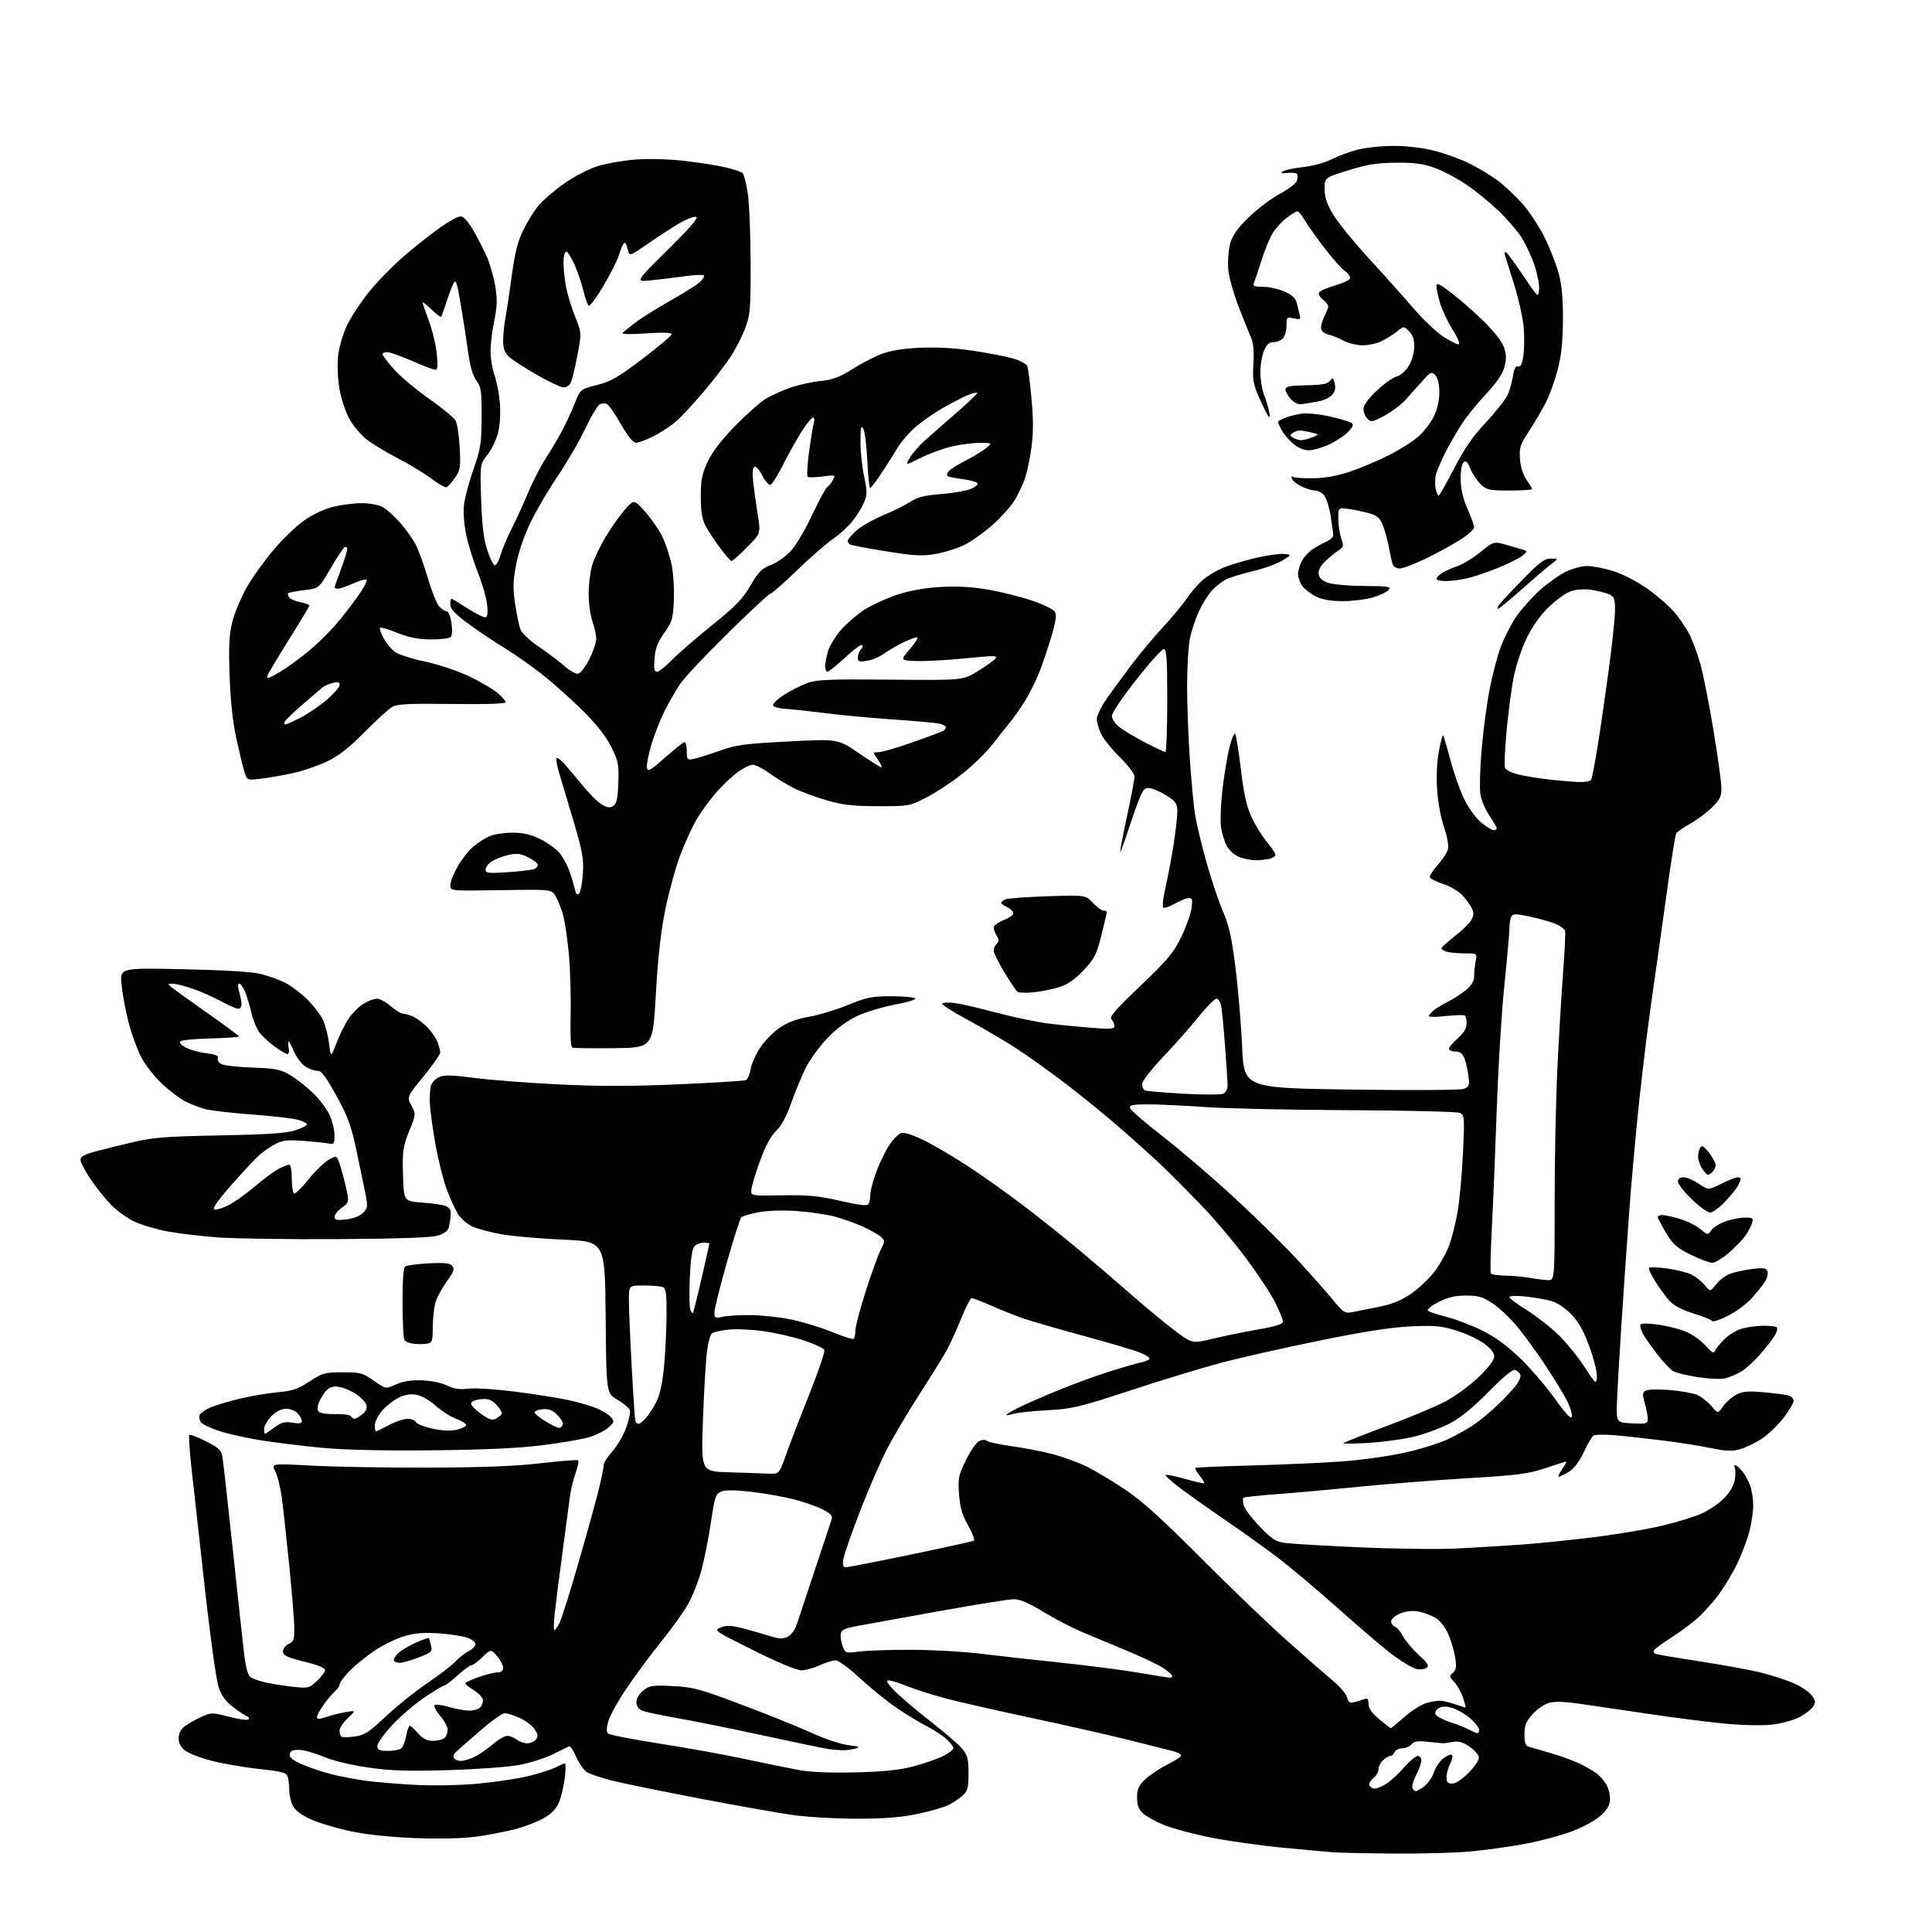 <?xml version="1.0" encoding="UTF-8" standalone="no"?>
<svg 
  version="1.1" 
  xmlns="http://www.w3.org/2000/svg" 
  xmlns:xlink="http://www.w3.org/1999/xlink" 
  xmlns:svg="http://www.w3.org/2000/svg"
  xmlns:rdf="http://www.w3.org/1999/02/22-rdf-syntax-ns#"
  xmlns:cc="http://creativecommons.org/ns#"
  xmlns:dc="http://purl.org/dc/elements/1.1/"
  viewBox="0 0 768 768"
  width="768"
  height="768"
>
<style>svg {background-color: white; }</style>"
<path stroke="none" fill="black" fill-rule="evenodd" d="M554.00,736.82C543.27,736.73 532.48,736.50 530.00,736.32C527.52,736.14 518.30,735.29 509.50,734.44C500.70,733.59 487.96,731.78 481.18,730.43C474.41,729.07 466.11,726.84 462.74,725.47C459.37,724.10 455.57,722.01 454.30,720.82C452.62,719.23 452.00,717.54 452.00,714.52C452.00,711.16 452.61,709.82 455.25,707.30C457.04,705.60 460.83,703.05 463.68,701.62C466.53,700.20 469.13,698.60 469.46,698.07C469.79,697.53 468.36,696.65 466.28,696.10C464.20,695.55 456.20,693.53 448.50,691.62C440.80,689.70 423.70,685.83 410.50,683.01C397.30,680.20 382.04,676.74 376.59,675.32C371.14,673.89 364.06,671.66 360.86,670.36C357.66,669.06 354.26,668.00 353.32,668.00C352.05,668.00 352.64,669.08 355.55,672.09C357.72,674.34 364.07,679.74 369.65,684.08C375.24,688.43 380.97,693.37 382.40,695.07C384.64,697.72 385.00,699.10 385.00,704.90C385.00,710.63 384.66,711.96 382.75,713.71C381.51,714.84 378.96,716.54 377.08,717.50C375.20,718.45 369.58,720.07 364.58,721.10C358.05,722.45 351.29,722.97 340.50,722.97C332.25,722.97 320.81,722.30 315.07,721.48C309.34,720.67 292.69,717.72 278.07,714.93C263.46,712.14 247.90,708.96 243.50,707.86C239.10,706.76 234.51,705.22 233.30,704.44C232.09,703.66 230.19,700.95 229.07,698.42C227.95,695.89 226.68,693.97 226.25,694.16C225.83,694.35 222.94,695.77 219.85,697.31C216.75,698.86 210.68,700.79 206.36,701.60C202.04,702.41 189.28,703.34 178.00,703.66C161.58,704.13 155.21,703.91 146.00,702.56C139.24,701.57 132.02,699.80 128.50,698.29C125.20,696.88 120.94,695.67 119.02,695.61C116.44,695.53 115.46,695.96 115.20,697.27C114.94,698.59 116.22,699.65 120.17,701.39C123.10,702.67 128.43,704.45 132.00,705.34C135.57,706.23 141.65,707.38 145.50,707.90C149.35,708.42 158.12,709.15 165.00,709.51C172.31,709.90 182.69,709.70 190.00,709.03C196.88,708.40 205.97,707.03 210.22,705.99C214.46,704.94 219.28,703.39 220.92,702.54C222.56,701.69 224.20,701.00 224.57,701.00C224.93,701.00 224.91,703.58 224.51,706.73C224.12,709.88 223.11,714.17 222.28,716.26C221.22,718.90 219.41,720.85 216.32,722.66C213.88,724.09 208.72,726.09 204.86,727.10C201.00,728.12 193.94,729.47 189.17,730.11C183.78,730.83 174.63,731.04 165.00,730.67C155.27,730.30 145.78,729.29 139.50,727.97C134.00,726.82 126.89,724.70 123.69,723.27C119.88,721.57 117.39,719.72 116.44,717.89C115.65,716.35 114.99,713.61 114.99,711.80C114.98,709.98 114.72,707.57 114.42,706.44C113.93,704.62 112.58,704.24 102.68,703.16C96.53,702.48 88.01,701.00 83.74,699.85C79.48,698.71 74.86,696.89 73.49,695.82C71.88,694.54 71.00,692.85 71.00,691.00C71.00,689.19 71.86,687.46 73.36,686.29C74.66,685.26 77.61,683.58 79.92,682.54C84.00,680.70 84.31,680.69 91.09,682.45C94.93,683.45 98.39,683.92 98.78,683.49C99.18,683.07 98.91,682.52 98.19,682.26C97.48,682.01 95.00,680.37 92.69,678.62C89.61,676.28 88.06,674.12 86.85,670.47C85.95,667.74 83.57,650.65 81.56,632.50C79.56,614.35 77.19,593.08 76.30,585.24C75.41,577.40 74.93,570.73 75.24,570.43C75.55,570.12 78.52,571.24 81.85,572.93C87.04,575.55 87.98,576.45 88.45,579.24C88.74,581.03 90.56,597.35 92.49,615.50C94.42,633.65 96.44,652.33 96.99,657.00C97.67,662.79 98.50,665.88 99.60,666.69C100.49,667.35 103.31,668.33 105.86,668.87C108.41,669.41 113.25,670.17 116.61,670.54C122.39,671.19 122.88,671.07 125.82,668.36C127.53,666.79 129.06,664.87 129.21,664.10C129.42,663.10 127.02,662.06 121.00,660.54C113.98,658.77 112.50,658.06 112.50,656.45C112.50,655.38 113.51,654.06 114.75,653.51C116.66,652.68 117.00,651.75 117.00,647.45C117.00,644.66 116.10,633.41 114.99,622.44C113.89,611.47 112.54,599.22 112.00,595.21C111.45,591.20 110.29,586.53 109.41,584.83C107.81,581.74 107.81,581.74 124.16,582.62C133.15,583.10 154.00,583.46 170.50,583.41C191.54,583.35 204.81,582.83 214.91,581.66C222.84,580.74 229.56,580.23 229.85,580.52C230.14,580.81 229.64,583.17 228.74,585.77C227.83,588.37 226.84,592.52 226.54,595.00C226.23,597.48 224.89,607.60 223.55,617.50C222.21,627.40 220.82,638.31 220.46,641.75C220.10,645.19 220.06,648.00 220.38,648.00C220.69,648.00 221.61,646.73 222.41,645.18C223.21,643.63 226.65,632.71 230.04,620.93C233.44,609.14 237.07,595.98 238.11,591.69C239.15,587.39 240.00,583.17 240.00,582.31C240.00,581.45 241.52,579.06 243.38,577.00C245.24,574.94 247.70,570.74 248.86,567.65C250.01,564.57 250.69,561.35 250.36,560.50C250.03,559.64 247.80,557.79 245.40,556.39C241.03,553.83 241.03,553.83 240.76,523.66C240.50,493.50 240.50,493.50 224.00,492.79C214.93,492.40 203.84,491.43 199.36,490.64C194.89,489.85 189.61,488.43 187.63,487.49C185.65,486.56 183.13,484.33 182.03,482.55C180.93,480.76 178.93,476.39 177.59,472.84C176.25,469.28 174.24,461.23 173.11,454.94C171.98,448.65 170.98,441.25 170.87,438.50C170.77,435.75 170.99,432.56 171.36,431.40C171.73,430.25 173.18,428.78 174.58,428.15C176.55,427.25 179.72,427.33 188.60,428.49C194.92,429.32 210.03,430.48 222.18,431.08C238.21,431.86 251.23,431.85 269.67,431.03C283.64,430.41 295.68,429.68 296.42,429.39C297.16,429.11 298.04,427.16 298.37,425.06C298.71,422.97 300.45,419.06 302.24,416.38C304.03,413.69 307.57,410.11 310.11,408.42C313.20,406.36 316.99,404.95 321.61,404.17C325.40,403.53 332.32,401.43 337.00,399.52C344.41,396.48 346.59,396.03 354.00,396.03C358.68,396.03 363.05,396.38 363.73,396.81C364.44,397.27 361.14,398.31 355.83,399.32C350.81,400.27 343.93,402.37 340.54,403.98C336.62,405.85 332.35,409.05 328.80,412.77C325.73,415.99 321.89,421.29 320.26,424.56C318.64,427.83 316.05,434.10 314.50,438.50C312.65,443.79 310.62,447.53 308.52,449.54C306.38,451.59 304.27,455.53 302.08,461.54C300.30,466.47 298.76,471.60 298.67,472.94C298.50,475.39 298.50,475.39 311.00,475.16C321.23,474.98 325.41,475.38 334.00,477.36C341.62,479.11 344.70,479.46 345.23,478.64C345.64,478.01 345.98,476.27 345.98,474.77C345.99,473.27 347.09,469.16 348.41,465.63C349.74,462.10 352.04,457.38 353.53,455.14C355.01,452.90 357.12,450.78 358.22,450.43C359.49,450.03 362.85,451.10 367.55,453.43C371.59,455.43 379.53,460.12 385.20,463.85C390.86,467.59 400.45,474.40 406.50,478.99C412.55,483.58 422.45,491.45 428.50,496.49C434.55,501.54 444.00,509.62 449.50,514.46C455.00,519.30 462.74,525.71 466.69,528.71C473.89,534.16 473.89,534.16 482.19,532.15C486.76,531.04 494.89,529.38 500.25,528.45C507.18,527.25 510.00,526.36 510.00,525.35C510.00,524.58 508.60,521.14 506.89,517.72C505.18,514.30 499.92,506.32 495.19,500.00C490.47,493.68 482.53,484.28 477.55,479.12C472.57,473.96 465.80,467.14 462.50,463.98C459.20,460.81 451.77,454.09 446.00,449.04C440.23,443.99 430.32,435.90 424.00,431.07C417.68,426.23 408.68,419.80 404.00,416.76C399.32,413.73 390.68,408.64 384.78,405.47C378.89,402.30 374.28,399.36 374.53,398.95C374.79,398.53 376.91,398.41 379.25,398.68C381.59,398.95 389.12,400.68 396.00,402.52C402.88,404.36 412.32,406.33 417.00,406.90C421.68,407.47 429.44,408.23 434.25,408.60C441.50,409.16 443.00,409.03 443.00,407.84C443.00,407.05 442.46,405.86 441.80,405.20C440.87,404.27 443.42,401.32 453.28,391.94C464.04,381.70 466.48,378.79 469.46,372.69C471.39,368.73 473.26,363.59 473.61,361.25C474.15,357.68 473.99,357.00 472.58,357.00C471.65,357.00 469.15,358.01 467.02,359.23C464.88,360.46 462.80,361.13 462.39,360.72C461.98,360.31 462.39,356.72 463.31,352.74C464.23,348.76 465.66,341.23 466.49,336.00C467.31,330.77 467.99,324.82 468.00,322.76C468.00,319.55 467.48,318.69 464.25,316.58C462.19,315.23 459.30,313.83 457.82,313.47C455.57,312.92 454.91,313.27 453.70,315.66C452.90,317.22 450.76,323.10 448.93,328.72C447.10,334.33 445.47,338.80 445.31,338.64C445.15,338.49 446.37,332.10 448.01,324.44C449.66,316.79 451.00,309.68 451.00,308.65C451.00,307.61 448.38,304.18 445.18,301.02C441.97,297.85 438.60,293.67 437.68,291.73C436.75,289.79 436.00,287.10 436.00,285.76C436.00,284.43 437.86,280.68 440.13,277.44C442.40,274.20 446.97,267.98 450.29,263.62C453.60,259.27 459.09,252.73 462.48,249.10C465.88,245.47 470.07,240.41 471.79,237.87C473.52,235.32 476.41,231.99 478.21,230.48C480.01,228.96 483.51,226.85 485.99,225.79C488.47,224.72 494.25,222.96 498.83,221.87C503.42,220.78 508.59,220.02 510.33,220.19C513.50,220.50 513.50,220.50 509.77,222.82C507.72,224.10 502.41,226.00 497.98,227.06C493.55,228.12 488.70,229.63 487.21,230.40C485.72,231.18 483.29,233.10 481.81,234.66C480.33,236.22 477.97,240.01 476.56,243.07C475.16,246.14 473.54,251.09 472.96,254.07C472.38,257.06 471.90,265.35 471.89,272.50C471.88,279.65 472.36,292.70 472.96,301.50C473.56,310.30 474.51,320.39 475.07,323.92C475.63,327.45 477.68,336.00 479.63,342.92C481.57,349.84 484.52,358.59 486.17,362.37C488.51,367.70 489.60,372.61 491.10,384.37C492.15,392.69 493.35,406.93 493.76,416.00C494.50,432.50 494.50,432.50 537.00,433.12C561.15,433.47 580.53,433.35 581.88,432.84C583.99,432.05 584.20,431.49 583.74,427.73C583.46,425.40 582.74,422.26 582.14,420.75C581.35,418.76 580.35,418.00 578.52,418.00C577.14,418.00 576.00,417.51 576.00,416.91C576.00,416.32 577.58,414.43 579.50,412.73C581.90,410.60 583.00,408.77 583.00,406.88C583.00,405.36 582.66,403.91 582.25,403.66C581.84,403.41 578.46,403.52 574.75,403.90C571.04,404.29 568.00,404.31 568.00,403.96C568.00,403.60 568.79,402.62 569.75,401.77C570.71,400.93 573.35,399.30 575.62,398.16C577.88,397.03 581.15,394.91 582.88,393.45C584.98,391.68 586.00,389.93 585.98,388.15C585.96,386.69 586.23,384.04 586.58,382.25C587.23,379.00 587.23,379.00 582.36,378.99C579.69,378.98 576.49,378.70 575.25,378.37C574.01,378.04 573.00,377.42 573.00,377.00C573.00,376.59 575.40,374.40 578.32,372.14C581.25,369.88 584.22,366.95 584.93,365.64C585.94,363.74 585.95,362.76 584.98,360.88C584.31,359.57 582.61,357.27 581.22,355.78C579.82,354.28 576.50,352.33 573.85,351.45C571.20,350.57 568.76,349.41 568.43,348.89C568.10,348.36 569.44,346.15 571.39,343.99C573.35,341.82 575.23,338.94 575.57,337.58C575.94,336.11 575.31,332.54 574.02,328.82C572.79,325.28 571.59,318.75 571.28,313.90C570.94,308.70 571.22,302.62 571.98,298.59C572.68,294.92 573.43,292.10 573.66,292.33C573.89,292.55 575.19,296.96 576.56,302.12C577.92,307.28 580.40,314.30 582.06,317.71C583.75,321.17 586.72,325.27 588.77,326.96C590.80,328.63 593.03,330.00 593.73,330.00C594.43,330.00 594.99,329.66 594.98,329.25C594.97,328.84 593.64,326.55 592.03,324.17C590.42,321.79 588.81,317.94 588.46,315.61C588.11,313.28 588.34,305.34 588.97,297.97C589.59,290.60 591.01,279.87 592.12,274.14C593.22,268.40 595.24,260.73 596.60,257.10C597.95,253.47 600.69,248.12 602.67,245.22C604.66,242.32 608.76,237.68 611.78,234.92C614.81,232.15 619.45,228.79 622.11,227.45C624.79,226.09 628.68,225.00 630.86,225.00C633.02,225.00 637.68,225.89 641.22,226.99C644.88,228.12 650.68,231.10 654.68,233.91C658.55,236.63 663.40,240.80 665.45,243.18C667.50,245.56 670.25,249.60 671.56,252.16C672.87,254.73 674.86,260.13 675.98,264.16C677.10,268.20 679.37,279.67 681.02,289.66C682.68,299.65 684.12,309.87 684.23,312.39C684.41,316.37 683.99,317.42 680.97,320.58C679.06,322.57 675.14,325.55 672.25,327.20C669.36,328.84 666.69,330.69 666.31,331.31C665.93,331.92 664.17,343.02 662.40,355.96C660.63,368.91 658.03,387.38 656.62,397.00C655.22,406.62 652.95,425.07 651.58,438.00C650.21,450.93 648.41,470.95 647.57,482.50C646.74,494.05 645.37,513.85 644.54,526.50C643.71,539.15 642.91,553.10 642.77,557.50C642.52,565.50 642.52,565.50 648.76,565.80C654.60,566.08 655.00,565.95 655.00,563.91C655.00,562.71 654.47,559.96 653.82,557.79C652.84,554.53 652.88,553.67 654.07,552.87C654.90,552.31 658.85,552.17 663.50,552.54C667.90,552.89 672.87,553.75 674.55,554.45C676.22,555.15 678.78,557.14 680.23,558.86C682.87,562.00 682.87,562.00 685.01,558.98C686.19,557.33 688.56,555.25 690.26,554.36C692.72,553.09 694.95,552.90 700.93,553.43C705.10,553.80 709.51,554.36 710.75,554.66C711.99,554.97 713.00,555.91 713.00,556.77C713.00,557.62 711.23,560.66 709.08,563.51C706.92,566.37 703.01,570.13 700.39,571.87C697.76,573.60 693.81,575.51 691.59,576.11C688.45,576.96 685.91,576.85 680.03,575.62C675.89,574.75 667.10,573.37 660.50,572.56C653.90,571.75 645.35,570.82 641.50,570.50C637.65,570.17 634.00,570.27 633.38,570.70C632.77,571.14 631.03,574.12 629.52,577.33C627.77,581.05 625.64,583.86 623.64,585.08C621.91,586.13 620.13,586.99 619.68,587.00C619.23,587.00 619.83,585.65 621.00,584.00C622.17,582.35 622.89,581.00 622.59,581.00C622.29,581.00 618.55,582.18 614.27,583.62C607.54,585.89 603.42,586.42 583.50,587.61C570.85,588.37 551.50,589.88 540.50,590.99C529.50,592.09 514.71,593.42 507.64,593.94C500.57,594.46 494.55,595.12 494.27,595.40C493.99,595.68 494.04,597.02 494.38,598.38C494.72,599.75 497.59,603.54 500.75,606.82C505.67,611.92 507.15,612.86 511.00,613.37C513.48,613.69 526.75,614.46 540.50,615.08C554.25,615.70 571.58,615.92 579.00,615.56C586.42,615.20 598.35,614.47 605.50,613.94C612.65,613.41 625.70,612.06 634.50,610.95C643.30,609.84 655.22,607.81 661.00,606.43C666.77,605.05 673.79,602.87 676.59,601.59C679.38,600.31 683.30,597.63 685.29,595.64C687.44,593.49 689.17,590.61 689.56,588.52C689.92,586.59 689.95,584.31 689.62,583.46C689.21,582.40 689.42,582.13 690.26,582.64C690.94,583.04 692.17,584.29 693.00,585.40C693.83,586.52 695.03,588.79 695.67,590.46C696.32,592.13 696.88,595.54 696.92,598.04C696.97,600.54 696.31,605.26 695.47,608.54C694.63,611.82 692.44,617.65 690.61,621.50C688.78,625.35 685.23,631.20 682.72,634.50C680.21,637.80 676.19,642.14 673.77,644.14C671.36,646.14 666.85,649.40 663.76,651.38C660.66,653.36 657.85,655.44 657.50,656.00C657.16,656.56 657.46,657.22 658.19,657.48C658.91,657.73 667.05,659.10 676.27,660.52C685.49,661.93 696.37,663.94 700.45,664.99C704.52,666.03 710.15,667.87 712.96,669.08C715.77,670.29 718.96,672.41 720.05,673.80C721.77,675.98 721.86,676.59 720.70,678.41C719.96,679.56 717.45,681.48 715.11,682.68C712.78,683.87 707.86,685.18 704.19,685.59C700.34,686.01 692.19,685.80 685.00,685.10C678.12,684.42 665.08,682.76 656.00,681.39C646.92,680.03 634.81,678.25 629.08,677.43C621.26,676.32 617.85,676.23 615.38,677.04C613.58,677.63 610.73,679.69 609.05,681.60C606.64,684.34 606.00,685.99 606.00,689.47C606.00,692.80 606.42,693.99 607.75,694.37C608.71,694.64 612.88,695.85 617.00,697.05C621.12,698.25 626.52,700.29 629.00,701.59C631.48,702.89 634.20,704.53 635.05,705.23C635.90,705.93 637.36,707.61 638.30,708.97C639.23,710.33 640.00,712.98 640.00,714.85C640.00,717.45 639.17,719.05 636.51,721.56C634.55,723.40 629.59,726.17 625.23,727.85C620.94,729.50 612.50,731.78 606.47,732.92C600.44,734.05 590.55,735.44 584.50,735.99C578.45,736.54 564.73,736.92 554.00,736.82zM562.83,712.00C563.33,712.00 564.88,711.09 566.29,709.98C567.70,708.88 569.37,706.41 570.00,704.50C570.63,702.59 572.29,700.13 573.69,699.03C575.09,697.93 576.63,697.27 577.11,697.57C577.60,697.87 577.32,699.42 576.50,701.01C575.67,702.60 575.00,705.05 575.00,706.45C575.00,708.44 575.50,709.00 577.29,709.00C578.68,709.00 581.28,707.27 583.89,704.61C586.53,701.92 588.05,699.52 587.84,698.40C587.64,697.39 585.91,695.51 583.99,694.21C581.44,692.49 579.69,692.01 577.50,692.44C575.85,692.77 574.05,693.01 573.50,692.98C572.95,692.95 570.22,692.68 567.44,692.38C563.56,691.96 562.08,692.20 561.07,693.42C560.35,694.29 558.67,695.00 557.35,695.00C556.02,695.00 554.68,695.67 554.36,696.50C554.05,697.33 553.31,698.00 552.72,698.00C552.14,698.00 550.83,698.74 549.83,699.65C548.82,700.57 548.00,702.18 548.00,703.24C548.00,704.31 547.03,705.97 545.84,706.93C544.63,707.91 544.00,709.18 544.40,709.84C544.79,710.48 545.76,711.00 546.53,711.00C547.31,711.00 549.30,710.18 550.94,709.18C552.58,708.19 555.78,705.26 558.05,702.68C560.31,700.11 562.81,698.00 563.58,698.00C564.36,698.00 565.00,698.80 565.00,699.79C565.00,700.77 564.09,703.36 562.99,705.53C561.88,707.70 561.19,710.05 561.45,710.74C561.72,711.43 562.34,712.00 562.83,712.00zM340.00,704.54C351.38,704.27 357.54,703.63 363.17,702.14C367.39,701.03 372.67,699.19 374.92,698.04C377.16,696.90 379.00,695.50 379.00,694.93C379.00,694.37 377.76,692.75 376.25,691.35C374.74,689.94 371.25,687.65 368.50,686.25C365.75,684.86 360.35,681.58 356.50,678.96C352.65,676.35 346.05,671.01 341.84,667.10C337.63,663.20 333.29,660.00 332.20,660.00C331.11,660.00 328.26,660.89 325.86,661.98C323.46,663.07 320.15,663.97 318.50,663.98C316.72,663.99 309.00,660.76 299.54,656.05C283.84,648.23 283.64,648.09 286.54,646.93C288.91,645.99 290.70,646.08 295.50,647.34C298.80,648.22 303.58,649.58 306.11,650.37C309.76,651.52 311.22,651.57 313.11,650.64C314.52,649.94 316.04,647.81 316.82,645.48C317.54,643.29 320.82,633.40 324.11,623.50C327.39,613.60 330.33,604.74 330.64,603.82C331.05,602.59 330.07,601.57 327.02,600.01C324.72,598.84 319.59,597.05 315.61,596.03C311.64,595.01 304.11,593.67 298.88,593.04C292.63,592.30 288.50,592.24 286.84,592.87C284.49,593.76 284.18,594.67 282.60,605.17C281.67,611.40 280.00,619.86 278.89,623.96C277.79,628.07 275.55,633.92 273.92,636.96C272.29,640.01 267.50,646.77 263.29,652.00C259.07,657.23 252.81,665.63 249.37,670.69C245.93,675.74 242.57,681.72 241.89,683.97C241.06,686.74 240.99,688.39 241.68,689.08C242.24,689.64 251.30,691.42 261.82,693.05C272.33,694.67 287.59,697.42 295.72,699.16C303.85,700.89 313.65,702.90 317.50,703.61C322.06,704.46 329.91,704.79 340.00,704.54zM183.16,700.00C184.28,700.00 186.68,699.30 188.49,698.44C190.31,697.58 193.60,695.33 195.80,693.44C198.01,691.55 200.65,690.01 201.66,690.03C202.67,690.05 204.37,690.72 205.44,691.53C206.51,692.34 208.37,693.00 209.57,693.00C210.77,693.00 212.31,692.33 213.00,691.51C214.00,690.30 213.91,689.51 212.54,687.42C211.61,686.00 208.97,683.98 206.67,682.94C204.38,681.90 201.68,681.03 200.69,681.02C199.69,681.01 195.19,684.21 190.69,688.13C186.18,692.05 181.88,695.83 181.13,696.53C180.38,697.23 180.07,698.30 180.44,698.90C180.81,699.51 182.04,700.00 183.16,700.00zM154.38,696.00C156.79,696.00 159.22,695.44 159.79,694.75C160.36,694.06 161.14,691.81 161.52,689.75C161.91,687.69 162.52,686.00 162.89,686.00C163.25,686.00 164.74,687.35 166.19,689.00C168.14,691.23 169.69,692.00 172.21,692.00C174.07,692.00 176.14,691.46 176.80,690.80C177.46,690.14 177.98,688.68 177.96,687.55C177.94,686.42 176.59,683.94 174.96,682.04C173.34,680.14 172.36,678.24 172.78,677.82C173.20,677.40 175.74,677.72 178.43,678.53C181.12,679.34 184.73,680.00 186.46,680.00C188.19,680.00 190.14,679.46 190.80,678.80C191.46,678.14 192.00,676.83 192.00,675.88C192.00,674.94 190.43,673.19 188.50,672.00C186.57,670.81 185.01,669.54 185.01,669.17C185.02,668.80 187.38,667.67 190.26,666.66C193.14,665.66 196.51,664.82 197.75,664.81C199.26,664.80 200.00,664.18 200.00,662.95C200.00,661.94 198.91,659.85 197.57,658.31C195.14,655.50 195.14,655.50 191.77,658.75C189.92,660.54 187.92,662.00 187.33,662.00C186.74,662.00 184.28,663.80 181.88,666.00C179.47,668.20 177.12,670.00 176.66,670.00C176.19,670.00 172.69,672.09 168.88,674.65C165.07,677.21 159.26,682.18 155.97,685.69C152.69,689.20 150.00,692.96 150.00,694.04C150.00,695.69 150.69,696.00 154.38,696.00zM335.00,695.75C333.62,695.72 331.15,695.52 329.50,695.30C327.85,695.08 316.38,692.70 304.00,690.01C291.62,687.32 276.10,684.18 269.50,683.03C262.90,681.88 256.49,680.52 255.25,679.99C253.79,679.38 253.00,678.19 253.00,676.59C253.00,675.12 254.09,673.28 255.75,671.97C258.23,670.01 259.38,669.84 267.50,670.25C275.69,670.67 278.22,671.36 295.50,677.90C305.95,681.85 318.40,686.88 323.17,689.08C327.95,691.28 334.25,693.37 337.17,693.72C341.53,694.26 342.05,694.50 340.00,695.09C338.62,695.48 336.38,695.78 335.00,695.75zM140.88,690.31C144.89,689.77 146.56,688.70 153.44,682.24C157.81,678.14 165.24,672.19 169.94,669.01C174.65,665.83 179.62,662.01 181.00,660.52C182.38,659.03 184.74,657.17 186.25,656.38C187.76,655.59 189.00,654.33 189.00,653.57C189.00,652.82 187.54,651.66 185.75,651.01C183.96,650.37 178.88,649.59 174.45,649.29C168.65,648.90 164.86,649.19 160.90,650.34C157.88,651.22 152.73,653.68 149.45,655.81C146.18,657.93 141.59,661.60 139.25,663.96C136.91,666.31 135.00,668.80 135.00,669.50C135.00,670.19 134.25,671.37 133.33,672.13C132.42,672.88 130.39,675.26 128.83,677.40C127.27,679.55 126.00,681.85 126.00,682.53C126.00,683.51 126.79,683.50 129.75,682.51C131.81,681.82 135.30,680.95 137.50,680.57C141.50,679.89 141.50,679.89 138.25,683.00C136.46,684.70 135.00,686.90 135.00,687.88C135.00,688.86 135.28,689.95 135.63,690.30C135.98,690.64 138.34,690.65 140.88,690.31zM587.25,688.96C587.66,688.98 588.00,688.37 588.00,687.60C588.00,686.84 586.46,684.86 584.59,683.21C582.71,681.56 579.58,679.69 577.63,679.04C575.08,678.20 573.54,678.18 572.09,678.95C570.97,679.55 570.31,680.65 570.61,681.42C570.90,682.19 573.47,683.58 576.32,684.51C579.17,685.44 582.62,686.81 584.00,687.56C585.38,688.31 586.84,688.94 587.25,688.96zM552.84,686.98C553.02,686.99 555.50,684.97 558.34,682.48C561.18,679.99 565.08,677.52 567.00,676.99C568.92,676.45 571.40,676.03 572.50,676.05C573.60,676.07 576.28,676.72 578.46,677.50C580.64,678.27 582.51,678.82 582.62,678.70C582.73,678.59 582.22,676.77 581.50,674.66C580.77,672.54 579.22,669.80 578.05,668.56C576.12,666.50 576.07,666.18 577.55,664.96C578.82,663.91 579.02,662.62 578.49,659.06C578.12,656.55 576.91,652.37 575.79,649.76C574.53,646.82 572.57,644.30 570.63,643.13C568.91,642.09 565.84,640.95 563.80,640.59C561.42,640.16 558.84,640.46 556.55,641.41C554.60,642.23 553.00,643.61 553.00,644.48C553.00,645.35 553.69,646.33 554.54,646.65C555.38,646.98 556.79,648.65 557.67,650.37C558.55,652.09 561.35,655.43 563.88,657.78C567.68,661.30 568.23,662.23 567.00,663.04C566.17,663.58 564.38,663.76 563.02,663.43C561.65,663.11 557.83,660.90 554.52,658.52C551.21,656.15 541.24,647.70 532.36,639.76C523.48,631.82 512.00,622.19 506.86,618.36C501.71,614.53 492.32,607.85 486.00,603.51C479.68,599.18 471.88,593.64 468.69,591.21C465.49,588.78 463.09,586.57 463.35,586.31C463.62,586.05 467.10,586.76 471.11,587.89C475.11,589.03 478.53,589.81 478.70,589.63C478.88,589.45 478.07,588.09 476.90,586.60C475.73,585.11 474.94,583.72 475.15,583.52C475.36,583.31 485.65,582.86 498.02,582.53C510.38,582.20 526.58,581.47 534.00,580.90C541.42,580.34 552.41,578.79 558.41,577.46C564.41,576.13 572.17,573.71 575.64,572.08C579.12,570.45 583.88,567.76 586.23,566.10C588.58,564.44 592.54,561.15 595.03,558.79C597.52,556.43 600.76,553.03 602.24,551.22C603.71,549.42 604.68,547.32 604.38,546.55C604.09,545.78 603.17,544.90 602.35,544.58C601.36,544.20 597.73,547.17 591.67,553.31C585.51,559.57 580.47,563.68 576.31,565.84C572.91,567.60 566.79,569.90 562.70,570.95C558.62,571.99 550.38,573.17 544.39,573.55C538.40,573.94 533.74,574.00 534.03,573.68C534.32,573.36 541.97,570.33 551.03,566.95C560.09,563.57 570.61,559.17 574.42,557.18C578.23,555.20 584.19,550.85 587.67,547.52C591.73,543.63 594.00,540.67 594.00,539.24C594.00,537.77 592.57,535.97 589.81,533.98C587.51,532.31 582.50,529.99 578.69,528.84C572.79,527.05 570.10,526.81 560.63,527.27C552.91,527.64 541.84,529.37 524.50,532.91C510.75,535.73 493.43,539.62 486.00,541.57C478.57,543.53 462.29,548.47 449.81,552.57C428.87,559.43 426.27,560.06 416.31,560.59C410.36,560.91 404.26,561.56 402.75,562.03C401.24,562.51 400.00,562.70 400.00,562.46C400.00,562.23 402.14,560.95 404.75,559.63C407.36,558.31 414.45,555.20 420.50,552.72C426.55,550.24 435.77,546.87 441.00,545.22C446.23,543.57 451.96,541.91 453.75,541.53C455.54,541.15 457.00,540.48 457.00,540.03C457.00,539.58 455.16,538.48 452.91,537.58C450.66,536.68 440.65,533.72 430.66,531.01C420.67,528.30 410.00,525.21 406.94,524.16C403.88,523.10 398.18,520.83 394.27,519.12C390.36,517.40 386.76,516.00 386.26,516.00C385.77,516.00 383.87,519.71 382.04,524.25C380.21,528.79 377.58,534.52 376.20,537.00C374.82,539.48 370.08,547.11 365.65,553.98C361.23,560.84 355.48,570.51 352.87,575.48C350.27,580.44 345.36,591.69 341.97,600.47C338.58,609.25 335.56,617.92 335.27,619.72C334.87,622.20 335.10,623.00 336.23,623.00C337.06,623.00 348.65,620.74 361.99,617.98C375.33,615.22 386.64,612.73 387.11,612.43C387.58,612.14 386.56,609.42 384.84,606.38C382.45,602.14 381.61,599.22 381.23,593.92C380.78,587.62 381.02,586.40 383.93,580.50C385.68,576.93 388.02,573.52 389.13,572.93C390.36,572.27 391.58,572.21 392.31,572.78C392.97,573.29 397.39,574.23 402.15,574.88C406.91,575.52 414.28,576.96 418.52,578.07C422.76,579.18 428.99,581.48 432.37,583.17C435.74,584.87 442.55,588.98 447.50,592.30C454.06,596.70 462.19,604.06 477.50,619.44C489.05,631.05 504.57,645.94 512.00,652.53C519.42,659.13 527.61,666.27 530.18,668.41C532.75,670.56 535.14,673.41 535.47,674.75C535.97,676.73 536.54,677.08 538.45,676.60C539.75,676.28 541.53,675.73 542.41,675.40C543.61,674.94 544.00,675.41 544.00,677.31C544.00,679.05 545.31,680.94 548.25,683.40C550.59,685.36 552.65,686.97 552.84,686.98zM464.75,666.90C465.44,666.96 466.00,666.66 465.99,666.25C465.99,665.84 464.46,664.46 462.58,663.18C460.71,661.91 454.30,658.84 448.34,656.36C442.38,653.89 434.13,650.44 430.01,648.69C425.90,646.95 418.92,643.31 414.51,640.61C408.86,637.14 405.46,635.70 402.98,635.71C401.04,635.72 387.77,637.85 373.48,640.43C359.19,643.02 344.57,645.66 341.00,646.31C335.66,647.29 334.45,647.87 334.20,649.57C334.04,650.70 334.39,652.89 334.97,654.43C336.02,657.18 336.14,657.21 341.77,656.50C344.92,656.10 354.25,655.79 362.50,655.82C370.75,655.84 383.12,656.55 390.00,657.40C396.88,658.24 411.27,659.85 422.00,660.97C432.73,662.10 446.45,663.87 452.50,664.91C458.55,665.95 464.06,666.85 464.75,666.90zM158.97,661.00C157.95,661.00 156.88,660.62 156.59,660.15C156.30,659.68 157.07,658.35 158.29,657.19C159.52,656.04 162.69,654.14 165.35,652.97C168.00,651.79 170.29,650.98 170.44,651.17C170.59,651.35 171.00,652.68 171.34,654.12C171.93,656.54 171.57,656.89 166.40,658.87C163.33,660.04 159.99,661.00 158.97,661.00zM305.12,585.79C309.73,586.00 309.73,586.00 312.47,578.25C313.98,573.99 318.14,563.18 321.71,554.24C325.28,545.29 327.98,537.38 327.70,536.65C327.42,535.92 323.66,534.17 319.34,532.76C315.03,531.35 307.57,529.69 302.76,529.06C297.95,528.44 291.82,528.22 289.14,528.58C286.45,528.93 283.71,529.56 283.05,529.97C282.39,530.38 281.46,533.81 280.99,537.61C280.52,541.40 279.82,553.60 279.43,564.71C278.71,584.93 278.71,584.93 289.61,585.25C295.60,585.43 302.58,585.67 305.12,585.79zM171.50,576.53C152.43,576.71 136.58,576.35 128.00,575.53C120.58,574.82 109.78,573.50 104.00,572.59C98.22,571.68 90.72,570.02 87.33,568.91C83.93,567.80 80.62,566.24 79.96,565.46C79.31,564.67 79.03,563.36 79.34,562.54C79.66,561.73 81.62,560.34 83.71,559.47C85.79,558.59 91.03,557.02 95.35,555.99C99.66,554.95 106.41,553.81 110.35,553.45C116.28,552.91 118.44,552.18 123.00,549.17C128.11,545.79 129.04,545.53 136.16,545.52C143.25,545.50 144.19,545.75 148.56,548.83C153.30,552.17 153.30,552.17 157.38,550.33C160.18,549.08 163.43,548.57 167.69,548.71C171.31,548.83 175.49,549.68 177.70,550.76C180.49,552.12 182.73,552.45 186.14,552.02C188.69,551.70 197.02,552.22 204.64,553.18C212.26,554.15 221.88,555.67 226.00,556.56C230.12,557.46 235.30,558.98 237.50,559.93C239.70,560.89 242.16,562.47 242.97,563.45C244.29,565.05 244.16,565.46 241.68,567.60C240.17,568.90 236.58,570.63 233.71,571.44C230.85,572.24 222.43,573.66 215.00,574.57C205.89,575.70 191.75,576.33 171.50,576.53zM105.31,570.00C105.47,570.00 107.16,568.86 109.06,567.46C111.86,565.38 113.19,565.03 116.25,565.54C118.93,566.00 120.00,565.82 120.00,564.92C120.00,564.22 119.26,562.83 118.35,561.83C117.43,560.82 115.38,560.00 113.77,560.00C111.87,560.00 109.82,561.03 107.92,562.92C106.32,564.53 105.00,566.78 105.00,567.92C105.00,569.07 105.14,570.00 105.31,570.00zM149.45,569.00C149.69,569.00 152.01,567.88 154.60,566.50C157.18,565.12 160.53,564.00 162.04,564.00C163.55,564.00 165.00,564.57 165.27,565.27C165.54,565.96 168.49,567.14 171.82,567.88C175.84,568.77 179.11,568.93 181.51,568.36C183.49,567.89 185.21,567.06 185.31,566.53C185.41,565.99 183.65,564.87 181.39,564.03C179.13,563.19 175.44,560.84 173.20,558.81C170.95,556.77 167.57,554.82 165.66,554.46C163.31,554.02 161.03,554.36 158.60,555.52C156.63,556.46 153.66,558.76 152.01,560.65C150.35,562.53 149.00,565.18 149.00,566.53C149.00,567.89 149.20,569.00 149.45,569.00zM222.44,567.60C222.95,567.48 223.55,566.85 223.76,566.22C223.97,565.58 222.98,563.89 221.56,562.47C219.63,560.54 218.14,559.96 215.73,560.19C213.96,560.36 212.50,560.92 212.50,561.43C212.50,561.95 214.53,563.60 217.00,565.10C219.47,566.60 221.92,567.73 222.44,567.60zM253.79,566.00C254.27,566.00 255.58,564.99 256.71,563.75C257.85,562.51 259.75,559.56 260.93,557.20C262.41,554.25 263.38,549.68 264.01,542.70C264.52,537.09 264.95,527.94 264.97,522.36C264.99,514.01 264.72,512.11 263.42,511.61C262.55,511.27 259.17,511.00 255.92,511.00C250.00,511.00 250.00,511.00 249.99,516.75C249.99,519.91 250.48,531.73 251.09,543.00C251.69,554.27 252.36,564.06 252.56,564.75C252.77,565.44 253.32,566.00 253.79,566.00zM197.06,563.97C198.07,563.43 199.13,562.60 199.43,562.12C199.72,561.64 198.84,560.04 197.47,558.57C195.49,556.42 194.24,555.94 191.32,556.19C189.30,556.36 187.48,557.04 187.26,557.70C187.05,558.35 188.75,560.26 191.05,561.92C194.29,564.27 195.64,564.73 197.06,563.97zM624.81,563.04C624.98,562.00 624.13,559.21 622.93,556.83C621.72,554.45 617.89,548.18 614.42,542.90C610.94,537.62 605.82,530.57 603.03,527.23C600.25,523.90 595.87,519.78 593.31,518.08C589.44,515.52 587.67,515.00 582.80,515.00C578.48,515.00 575.59,515.68 571.85,517.58C569.02,519.01 567.14,520.53 567.63,521.00C568.11,521.47 571.42,522.58 575.00,523.49C578.58,524.39 584.88,526.78 589.00,528.80C594.07,531.28 598.93,534.80 604.00,539.64C608.12,543.58 614.42,550.88 618.00,555.86C622.64,562.33 624.59,564.38 624.81,563.04zM140.95,564.00C141.40,564.00 142.79,563.18 144.02,562.19C145.54,560.96 146.05,559.76 145.63,558.44C145.28,557.37 143.52,555.50 141.72,554.27C139.91,553.04 136.97,551.74 135.19,551.39C132.85,550.92 131.42,551.21 130.06,552.44C129.03,553.38 127.63,555.49 126.95,557.13C126.05,559.30 126.01,560.41 126.81,561.21C127.42,561.82 130.37,562.23 133.38,562.13C136.39,562.03 139.14,562.41 139.49,562.98C139.83,563.54 140.49,564.00 140.95,564.00zM634.80,547.44C634.96,545.75 633.66,540.41 631.91,535.56C629.57,529.10 627.62,525.60 624.61,522.47C622.07,519.84 618.97,517.79 616.50,517.11C614.30,516.51 609.69,515.72 606.25,515.37C602.79,515.01 600.00,515.12 600.01,515.61C600.01,516.10 603.05,518.38 606.76,520.68C610.47,522.98 616.06,527.31 619.19,530.31C622.32,533.31 627.05,539.08 629.69,543.13C634.32,550.22 634.51,550.39 634.80,547.44zM685.69,547.93C683.94,548.32 679.08,548.09 674.91,547.43C670.73,546.78 666.36,545.73 665.21,545.11C664.05,544.49 661.13,541.40 658.71,538.24C656.29,535.08 653.79,531.52 653.15,530.32C652.52,529.11 652.00,527.59 652.00,526.94C652.00,526.06 653.66,525.93 658.17,526.44C661.56,526.82 666.63,528.01 669.42,529.07C672.43,530.21 675.85,532.53 677.81,534.75C680.34,537.62 681.26,538.15 681.72,537.00C682.05,536.17 683.73,534.08 685.46,532.35C687.18,530.62 690.37,528.71 692.55,528.11C694.72,527.51 698.56,527.01 701.08,527.01C703.60,527.00 705.95,527.28 706.30,527.63C706.65,527.98 706.43,529.22 705.81,530.38C705.19,531.55 702.69,534.86 700.24,537.74C697.79,540.62 694.23,543.93 692.33,545.11C690.43,546.28 687.44,547.55 685.69,547.93zM169.75,534.14C168.51,534.34 166.15,534.36 164.50,534.17C162.86,533.98 161.17,533.30 160.77,532.66C160.36,532.02 160.02,525.34 160.02,517.81C160.00,508.15 160.36,503.90 161.21,503.37C161.88,502.96 166.06,502.43 170.50,502.20C176.75,501.87 178.84,502.10 179.78,503.24C180.77,504.43 180.40,505.53 177.80,509.10C176.04,511.52 174.04,515.08 173.35,517.00C172.65,518.92 172.07,523.49 172.04,527.13C172.00,533.22 171.81,533.80 169.75,534.14zM339.25,532.25C339.66,532.05 340.00,530.62 340.00,529.07C340.00,527.52 341.85,520.46 344.11,513.38C346.37,506.29 349.06,498.87 350.07,496.87C351.82,493.42 351.83,493.16 350.18,491.67C349.23,490.80 345.98,488.97 342.97,487.59C339.96,486.22 334.83,484.40 331.57,483.55C328.31,482.71 321.56,481.74 316.57,481.39C311.26,481.03 305.03,481.24 301.55,481.89C298.27,482.50 295.18,483.42 294.67,483.93C294.16,484.44 291.56,492.59 288.87,502.04C286.19,511.50 284.00,520.34 284.00,521.69C284.00,523.96 284.26,524.10 287.25,523.42C289.04,523.02 294.10,522.73 298.50,522.78C302.90,522.83 310.10,523.61 314.50,524.51C318.90,525.41 326.10,527.61 330.50,529.39C334.90,531.17 338.84,532.46 339.25,532.25zM686.86,523.07C683.69,524.67 680.86,525.58 680.55,525.09C680.25,524.60 676.95,523.27 673.23,522.14C668.96,520.84 665.48,519.05 663.83,517.29C662.38,515.76 659.82,512.30 658.13,509.60C656.44,506.91 655.25,504.40 655.49,504.02C655.72,503.64 658.94,503.74 662.63,504.23C666.33,504.73 670.74,505.83 672.43,506.68C674.12,507.54 676.47,509.42 677.66,510.87C679.81,513.50 679.81,513.50 682.08,510.63C683.32,509.05 685.72,507.18 687.42,506.48C689.11,505.77 693.08,504.88 696.24,504.48C701.03,503.89 702.08,504.04 702.60,505.39C702.94,506.29 702.46,508.17 701.53,509.59C700.61,511.01 698.22,513.96 696.23,516.16C694.25,518.36 690.03,521.47 686.86,523.07zM275.44,521.89C275.65,521.68 277.22,515.45 278.91,508.05C280.61,500.66 282.00,494.47 282.00,494.30C282.00,494.14 280.93,494.00 279.62,494.00C278.31,494.00 276.66,494.71 275.94,495.57C275.13,496.55 274.48,501.17 274.20,508.02C273.95,514.00 274.04,519.66 274.40,520.59C274.75,521.52 275.22,522.11 275.44,521.89zM537.43,521.62C539.12,521.30 543.88,520.36 548.00,519.52C553.42,518.43 557.01,516.97 560.96,514.26C563.97,512.19 568.13,508.25 570.22,505.50C572.31,502.75 574.91,498.12 576.01,495.21C577.11,492.29 578.64,486.22 579.43,481.71C580.21,477.19 581.17,466.71 581.56,458.41C582.22,444.23 582.15,443.26 580.38,442.41C579.35,441.91 559.57,441.42 536.42,441.32C513.28,441.22 487.49,440.66 479.10,440.07C470.71,439.48 460.47,439.00 456.35,439.00C450.35,439.00 448.92,439.29 449.18,440.44C449.35,441.23 455.35,446.42 462.50,451.97C469.65,457.52 482.61,468.64 491.30,476.69C499.98,484.73 511.25,495.86 516.34,501.41C521.42,506.96 527.56,513.91 529.97,516.85C533.94,521.69 534.65,522.15 537.43,521.62zM615.25,508.87C618.00,509.00 618.00,509.00 618.00,477.88C618.00,460.76 618.48,436.80 619.08,424.63C619.67,412.46 620.69,395.43 621.34,386.78C621.99,378.13 622.36,370.59 622.17,370.01C621.98,369.43 620.62,368.35 619.16,367.60C617.70,366.85 613.17,365.49 609.09,364.57C603.07,363.22 601.52,363.15 600.85,364.20C600.40,364.92 600.02,367.08 600.02,369.01C600.01,370.93 599.11,381.06 598.02,391.51C596.93,401.95 595.56,424.23 594.98,441.00C594.40,457.77 593.52,479.13 593.02,488.44C592.53,497.76 592.35,505.75 592.62,506.19C592.89,506.64 595.45,507.03 598.31,507.07C601.16,507.11 605.52,507.51 608.00,507.95C610.48,508.39 613.74,508.81 615.25,508.87zM680.61,501.98C679.45,501.96 675.58,500.50 672.00,498.73C666.53,496.01 664.98,494.63 662.25,490.04C660.46,487.04 659.00,484.23 659.00,483.79C659.00,483.36 659.82,483.00 660.82,483.00C661.82,483.00 664.95,483.69 667.77,484.52C670.59,485.36 674.24,487.17 675.88,488.55C678.83,491.03 678.86,491.04 680.26,489.04C681.03,487.93 683.60,486.35 685.96,485.51C688.32,484.68 691.80,484.00 693.69,484.00C696.80,484.00 697.07,484.22 696.44,486.25C696.05,487.49 694.89,489.71 693.85,491.18C692.81,492.66 689.88,495.70 687.34,497.93C684.80,500.17 681.77,501.99 680.61,501.98zM134.50,492.56C114.70,492.69 93.10,492.38 86.50,491.88C79.90,491.38 70.98,490.32 66.68,489.53C62.38,488.73 56.53,487.01 53.67,485.71C50.81,484.40 46.54,481.35 44.16,478.93C41.79,476.51 38.09,471.89 35.93,468.65C33.77,465.42 32.00,461.99 32.00,461.03C32.00,459.75 33.62,458.87 38.25,457.63C41.69,456.72 48.55,455.03 53.50,453.88C60.94,452.16 66.85,451.71 87.50,451.34C106.05,450.99 113.72,450.48 117.25,449.36C119.86,448.52 122.00,447.44 122.00,446.96C122.00,446.47 120.31,445.63 118.25,445.08C116.19,444.54 107.98,443.61 100.00,443.02C92.03,442.43 83.71,441.46 81.51,440.87C79.31,440.28 75.74,438.89 73.58,437.79C71.42,436.68 67.20,433.47 64.21,430.64C61.22,427.81 57.50,422.98 55.95,419.89C54.39,416.81 52.17,410.58 51.01,406.04C49.85,401.51 48.63,394.86 48.30,391.27C47.69,384.74 47.69,384.74 73.09,385.29C90.03,385.65 100.33,386.30 104.00,387.25C107.03,388.02 111.36,389.62 113.63,390.79C115.90,391.96 119.77,394.93 122.23,397.39C124.70,399.85 127.46,403.46 128.39,405.40C129.31,407.35 130.39,411.54 130.79,414.72C131.52,420.50 131.52,420.50 133.81,414.50C135.07,411.20 137.27,406.81 138.69,404.75C140.11,402.68 142.73,400.09 144.51,399.00C146.28,397.90 148.68,397.00 149.83,397.00C150.99,397.00 153.47,398.35 155.35,400.00C157.23,401.65 159.51,403.00 160.43,403.00C161.35,403.00 163.31,403.63 164.80,404.41C166.28,405.19 168.71,407.10 170.19,408.66C171.66,410.22 173.35,412.77 173.94,414.32C174.52,415.86 175.00,417.71 175.00,418.42C175.00,419.13 172.01,423.39 168.36,427.88C161.71,436.05 161.71,436.05 163.54,439.45C165.36,442.83 165.36,442.90 162.64,449.68C160.17,455.85 159.93,457.50 160.20,467.00C160.50,477.50 160.50,477.50 168.00,478.06C172.12,478.37 176.29,478.98 177.25,479.42C178.21,479.86 179.05,480.73 179.12,481.36C179.18,481.99 179.17,483.18 179.09,484.00C179.01,484.82 178.73,486.49 178.46,487.71C178.14,489.18 176.75,490.31 174.24,491.12C171.65,491.96 159.41,492.41 134.50,492.56zM137.61,484.74C140.40,484.43 143.04,483.40 144.30,482.15C146.21,480.23 146.28,479.65 145.22,474.29C144.58,471.10 142.97,463.32 141.63,457.00C139.60,447.47 138.24,443.78 133.68,435.50C129.64,428.15 127.70,425.55 126.37,425.68C125.37,425.77 123.28,425.10 121.72,424.18C120.15,423.25 118.03,420.59 116.99,418.25C115.96,415.91 114.92,414.00 114.69,414.00C114.47,414.00 114.49,415.12 114.76,416.50C115.02,417.88 114.80,419.00 114.27,419.00C113.74,419.00 111.50,417.70 109.31,416.11C107.11,414.52 104.39,412.04 103.25,410.60C102.12,409.16 100.64,405.62 99.97,402.74C99.30,399.86 98.15,396.04 97.42,394.25C96.70,392.46 95.66,391.00 95.12,391.00C94.49,391.00 94.47,392.16 95.07,394.24C95.58,396.03 96.00,398.28 96.00,399.24C96.00,400.21 95.40,401.00 94.68,401.00C93.95,401.00 90.85,399.64 87.79,397.98C84.72,396.32 79.62,394.07 76.45,392.98C73.28,391.89 69.74,391.01 68.59,391.03C66.50,391.07 66.50,391.07 68.64,392.78C69.82,393.73 76.23,398.32 82.88,403.00C89.53,407.68 94.98,411.73 94.98,412.00C94.99,412.27 89.94,412.63 83.76,412.79C77.58,412.95 72.13,413.47 71.65,413.95C71.14,414.46 72.12,415.53 73.94,416.47C75.68,417.37 79.36,418.37 82.10,418.70C85.71,419.13 86.96,419.66 86.59,420.63C86.31,421.37 86.94,422.43 87.99,422.99C89.04,423.56 94.63,424.19 100.40,424.39C109.51,424.70 111.49,425.09 115.33,427.35C117.76,428.77 121.86,431.99 124.44,434.49C127.01,436.99 129.98,440.94 131.04,443.27C132.09,445.60 132.97,449.20 132.98,451.27C133.00,454.65 132.77,454.99 130.75,454.58C129.51,454.33 125.02,453.85 120.78,453.52C114.64,453.04 112.38,453.27 109.78,454.60C107.97,455.53 105.19,457.38 103.58,458.72C101.97,460.06 96.84,465.51 92.18,470.83C86.25,477.61 84.18,480.59 85.28,480.81C86.14,480.98 88.69,480.18 90.95,479.03C93.21,477.87 97.90,474.52 101.37,471.57C104.85,468.62 109.09,465.49 110.80,464.61C112.50,463.72 114.37,463.00 114.95,463.00C115.55,463.00 116.00,465.31 116.00,468.44C116.00,471.43 116.39,474.12 116.86,474.42C117.34,474.71 119.88,472.27 122.51,468.99C125.14,465.71 128.78,462.15 130.59,461.08C133.88,459.14 133.88,459.14 135.37,463.82C136.19,466.39 137.29,470.64 137.81,473.27C138.73,477.85 138.65,478.11 135.88,480.08C134.30,481.21 133.00,482.84 133.00,483.70C133.00,484.96 133.88,485.16 137.61,484.74zM679.77,482.00C678.77,482.00 675.49,479.61 672.48,476.69C669.47,473.77 667.00,470.62 667.00,469.69C667.00,468.60 667.80,468.00 669.27,468.00C670.52,468.00 673.24,469.16 675.31,470.57C679.09,473.13 679.09,473.13 684.24,470.57C687.07,469.16 689.98,468.00 690.70,468.00C691.41,468.00 692.00,468.25 692.00,468.57C692.00,468.88 691.50,470.11 690.88,471.32C690.27,472.52 687.93,475.41 685.68,477.75C683.42,480.09 680.77,482.00 679.77,482.00zM678.92,467.00C678.54,467.00 677.50,465.89 676.62,464.54C675.73,463.18 675.01,461.04 675.02,459.79C675.02,458.53 675.42,456.89 675.89,456.15C676.54,455.12 677.37,455.62 679.37,458.24C680.82,460.14 682.00,462.34 682.00,463.14C682.00,463.94 681.46,465.14 680.80,465.80C680.14,466.46 679.29,467.00 678.92,467.00zM486.25,434.76C487.21,434.30 488.00,432.93 488.00,431.71C488.00,430.50 487.54,423.43 486.99,416.00C486.44,408.57 485.73,401.26 485.42,399.75C485.10,398.24 484.25,397.00 483.53,397.00C482.82,397.00 479.60,400.26 476.40,404.25C473.19,408.24 466.84,415.42 462.28,420.22C457.39,425.36 454.00,429.78 454.00,431.00C454.00,432.13 454.56,433.26 455.25,433.51C455.94,433.75 462.80,434.32 470.50,434.77C478.20,435.22 485.29,435.21 486.25,434.76zM244.00,416.68C235.47,416.78 228.05,416.67 227.50,416.44C226.88,416.17 226.63,411.23 226.83,403.59C227.01,396.76 226.70,385.84 226.14,379.33C225.57,372.83 224.38,365.25 223.48,362.50C222.58,359.75 221.19,356.60 220.39,355.50C218.99,353.61 217.96,353.53 198.96,353.85C179.00,354.19 179.00,354.19 179.01,351.85C179.01,350.56 180.34,347.20 181.95,344.39C183.56,341.58 186.37,338.02 188.19,336.49C190.01,334.95 192.95,333.09 194.72,332.35C196.49,331.61 200.56,331.00 203.77,331.00C208.04,331.00 211.00,331.69 214.78,333.58C217.63,335.00 221.04,337.45 222.38,339.04C223.71,340.62 225.49,343.85 226.33,346.21C227.17,348.57 228.14,351.80 228.49,353.39C228.93,355.46 229.42,355.98 230.18,355.22C230.77,354.63 231.46,351.07 231.70,347.32C232.09,341.46 231.57,338.53 228.01,326.50C225.73,318.80 223.15,310.14 222.27,307.25C221.39,304.36 220.94,301.73 221.27,301.39C221.61,301.06 223.19,302.30 224.79,304.14C226.40,305.99 229.69,309.91 232.10,312.85C234.52,315.80 237.74,318.94 239.26,319.84C241.36,321.08 242.44,321.21 243.76,320.38C245.13,319.52 245.56,317.59 245.79,311.19C246.05,303.80 245.81,302.56 242.92,296.80C240.80,292.58 237.07,287.85 231.63,282.46C227.16,278.03 220.06,271.69 215.86,268.35C211.66,265.01 204.68,260.12 200.36,257.47C196.04,254.83 189.46,250.40 185.75,247.64C180.82,243.97 179.00,241.99 179.00,240.30C179.00,239.04 179.21,238.00 179.47,238.00C179.72,238.00 182.70,239.79 186.09,241.98C189.48,244.17 192.70,245.69 193.24,245.35C193.82,245.00 193.96,242.73 193.58,239.86C193.22,237.17 191.56,231.55 189.89,227.38C188.22,223.20 186.17,216.57 185.34,212.64C184.43,208.32 184.08,203.53 184.46,200.50C184.79,197.75 186.49,191.45 188.23,186.50C191.06,178.44 191.40,176.28 191.45,165.83C191.49,155.45 191.27,153.85 189.37,151.29C187.95,149.36 186.86,145.61 186.08,139.95C185.45,135.30 184.13,126.78 183.15,121.00C181.71,112.41 181.19,110.86 180.33,112.50C179.74,113.60 178.47,116.97 177.50,120.00C176.53,123.03 175.56,125.69 175.35,125.93C175.14,126.17 173.40,124.84 171.49,122.99C169.57,121.13 168.00,119.91 168.00,120.28C168.00,120.65 169.12,123.92 170.48,127.54C171.84,131.16 173.25,137.02 173.62,140.56C174.11,145.34 173.96,147.00 173.05,147.00C172.38,147.00 168.24,145.43 163.86,143.50C159.49,141.58 155.02,140.00 153.95,140.00C152.88,140.00 152.00,140.35 152.00,140.77C152.00,141.19 154.04,143.87 156.53,146.71C159.02,149.56 165.32,154.86 170.52,158.49C175.72,162.11 180.49,166.05 181.12,167.23C181.75,168.41 182.48,173.23 182.74,177.94C183.16,185.71 182.99,186.82 180.85,189.92C179.56,191.81 178.04,193.50 177.48,193.68C176.92,193.86 174.18,192.30 171.39,190.20C168.60,188.10 162.53,184.44 157.91,182.05C153.28,179.67 147.69,176.26 145.47,174.48C143.26,172.69 140.25,169.04 138.79,166.36C137.34,163.69 135.60,158.39 134.94,154.60C134.27,150.75 134.02,145.04 134.38,141.64C134.73,138.26 136.27,132.89 137.84,129.53C139.40,126.21 143.44,120.07 146.82,115.87C150.20,111.68 156.68,105.10 161.23,101.25C165.78,97.40 172.16,92.39 175.42,90.13C178.67,87.86 182.14,86.00 183.12,86.00C184.24,86.00 186.15,88.14 188.25,91.75C190.08,94.91 192.56,99.78 193.75,102.58C194.93,105.37 196.36,110.54 196.93,114.08C197.72,119.06 197.61,122.07 196.47,127.50C195.66,131.35 195.00,136.81 195.00,139.62C195.00,142.44 195.70,146.72 196.56,149.12C197.42,151.53 198.38,156.47 198.70,160.11C199.03,163.98 198.76,168.84 198.04,171.84C197.36,174.66 195.46,178.66 193.81,180.73C190.80,184.50 190.80,184.50 191.26,198.50C191.58,208.52 192.26,214.18 193.62,218.42C194.67,221.68 196.01,224.50 196.60,224.70C197.19,224.90 198.23,223.13 198.91,220.78C199.60,218.43 201.64,213.57 203.46,210.00C205.28,206.43 208.20,200.03 209.96,195.78C211.72,191.53 214.84,185.46 216.89,182.28C218.94,179.10 221.83,174.25 223.30,171.50C224.78,168.75 227.06,163.85 228.36,160.60C230.73,154.70 230.73,154.70 237.29,153.05C242.79,151.67 245.72,149.98 255.43,142.62C261.79,137.79 267.00,133.39 267.00,132.84C267.00,132.19 263.38,132.08 256.75,132.53C250.37,132.97 246.88,132.88 247.50,132.29C248.05,131.78 250.39,129.91 252.70,128.13C255.01,126.36 261.31,122.43 266.70,119.39C272.09,116.35 277.37,113.01 278.44,111.96C279.51,110.91 280.11,109.78 279.78,109.45C279.44,109.11 275.87,109.29 271.84,109.85C267.80,110.41 261.81,111.14 258.51,111.47C252.52,112.07 252.52,112.07 265.46,99.29C274.38,90.47 277.88,86.41 276.73,86.19C275.82,86.01 272.92,87.10 270.29,88.61C267.66,90.12 262.05,93.76 257.83,96.69C250.16,102.02 250.16,102.02 249.48,98.91C249.11,97.20 248.45,96.18 248.02,96.65C247.59,97.12 246.68,99.30 245.99,101.50C245.31,103.70 242.52,109.22 239.80,113.76C237.08,118.31 234.48,121.80 234.03,121.52C233.57,121.24 232.64,118.64 231.96,115.75C231.27,112.86 229.68,108.14 228.41,105.25C227.15,102.36 225.64,100.00 225.06,100.00C224.47,100.00 224.00,101.96 224.00,104.36C224.00,106.76 224.46,111.13 225.01,114.07C225.57,117.00 227.19,122.33 228.62,125.90C231.22,132.39 231.22,132.39 229.49,141.44C228.54,146.42 227.35,151.29 226.84,152.25C226.34,153.21 225.07,154.00 224.01,154.00C222.96,154.00 218.13,151.72 213.30,148.94C208.46,146.16 203.49,142.93 202.25,141.76C200.62,140.23 200.00,138.51 200.00,135.49C200.00,133.21 200.44,128.90 200.99,125.92C201.53,122.94 202.67,115.33 203.52,109.00C204.65,100.58 205.85,95.89 207.99,91.50C209.60,88.20 212.34,83.79 214.08,81.69C215.82,79.60 220.42,75.65 224.30,72.93C228.26,70.14 234.12,67.12 237.66,66.02C241.13,64.95 247.94,63.77 252.79,63.41C257.93,63.02 265.96,63.25 272.05,63.95C277.80,64.61 285.15,65.77 288.40,66.52C291.64,67.28 294.70,68.30 295.20,68.80C295.70,69.30 296.61,72.81 297.22,76.60C297.83,80.40 298.35,92.72 298.38,104.00C298.44,122.80 298.26,124.99 296.22,130.46C295.00,133.74 292.35,138.91 290.34,141.96C288.33,145.01 283.37,151.41 279.32,156.19C275.27,160.98 270.28,166.28 268.23,167.97C266.18,169.67 262.27,172.17 259.55,173.53C256.83,174.89 253.80,176.00 252.82,176.00C251.64,176.00 249.57,173.45 246.76,168.54C244.42,164.44 241.94,160.86 241.25,160.58C240.56,160.29 239.33,160.32 238.52,160.63C237.70,160.95 235.07,165.32 232.67,170.35C230.28,175.38 225.41,183.78 221.87,189.00C218.32,194.22 213.49,202.40 211.14,207.17C208.52,212.49 206.24,219.02 205.25,224.05C203.91,230.84 203.83,233.59 204.74,239.88C205.36,244.07 206.31,248.70 206.88,250.18C207.46,251.72 210.56,254.65 214.20,257.09C217.66,259.42 222.22,262.86 224.32,264.72C226.42,266.59 228.89,267.98 229.82,267.81C230.74,267.64 232.74,265.06 234.25,262.07C235.76,259.08 237.00,255.43 237.00,253.95C237.00,252.46 236.32,249.34 235.50,247.00C234.68,244.66 234.00,239.73 234.00,236.03C234.00,232.34 234.64,227.20 235.42,224.60C236.20,222.01 238.66,216.88 240.88,213.20C243.10,209.51 246.52,204.70 248.47,202.50C252.02,198.50 252.02,198.50 256.39,203.34C258.79,206.00 261.90,210.50 263.28,213.34C264.67,216.18 266.35,221.27 267.01,224.65C267.68,228.03 268.06,234.40 267.86,238.79C267.53,246.01 267.16,247.24 264.07,251.56C261.47,255.17 260.53,257.63 260.19,261.67C259.85,265.81 260.07,267.00 261.17,267.00C261.95,267.00 264.59,264.94 267.04,262.41C269.49,259.89 276.68,253.66 283.00,248.57C292.37,241.03 295.21,238.10 298.32,232.77C301.53,227.26 302.83,225.96 306.50,224.55C308.91,223.63 312.50,221.09 314.48,218.89C316.46,216.70 320.26,210.26 322.91,204.59C325.57,198.92 328.25,193.97 328.86,193.58C329.48,193.20 330.49,191.95 331.11,190.80C332.19,188.77 332.07,188.73 327.08,189.40C324.25,189.77 321.57,189.85 321.12,189.57C320.67,189.29 320.91,184.68 321.65,179.33C322.39,173.97 323.25,168.78 323.57,167.80C323.88,166.81 323.70,166.00 323.17,166.00C322.64,166.00 320.70,168.35 318.85,171.22C317.01,174.09 313.69,180.02 311.48,184.39C309.27,188.77 306.93,192.52 306.29,192.74C305.64,192.95 304.17,191.29 303.02,189.03C301.83,186.71 300.46,185.21 299.86,185.59C299.19,186.00 299.03,188.30 299.44,191.87C299.79,194.97 300.60,200.77 301.24,204.77C302.40,212.04 302.40,212.04 296.98,217.52C294.00,220.53 291.23,223.00 290.82,223.00C290.40,223.00 288.32,220.64 286.19,217.75C284.05,214.86 281.47,210.93 280.45,209.00C279.08,206.44 278.58,203.36 278.57,197.50C278.56,190.88 279.03,188.49 281.28,183.63C283.10,179.70 286.74,174.95 292.25,169.28C296.79,164.63 302.34,159.73 304.58,158.41C306.82,157.09 311.22,155.13 314.35,154.05C317.48,152.98 322.84,151.80 326.27,151.44C331.14,150.92 333.84,149.92 338.67,146.82C342.07,144.65 347.24,141.94 350.17,140.80C353.77,139.40 358.74,138.57 365.50,138.25C371.99,137.93 379.41,138.34 386.62,139.40C392.74,140.30 400.00,141.70 402.77,142.52C405.53,143.34 408.06,144.71 408.39,145.57C408.71,146.42 409.46,152.25 410.04,158.52C410.81,166.71 410.79,172.20 410.00,177.98C409.40,182.41 408.23,187.92 407.42,190.23C406.60,192.54 404.83,196.32 403.48,198.62C402.13,200.92 398.24,205.33 394.82,208.42C391.41,211.51 386.26,215.19 383.39,216.60C380.52,218.00 375.32,219.63 371.84,220.23C366.52,221.13 363.36,220.96 352.14,219.14C344.80,217.96 338.39,216.74 337.89,216.43C337.40,216.13 337.00,215.48 337.00,214.99C337.00,214.50 338.46,212.73 340.25,211.05C342.04,209.37 346.84,206.60 350.93,204.90C355.01,203.19 359.96,200.73 361.93,199.44C364.65,197.64 367.52,196.92 374.00,196.41C378.68,196.04 383.99,195.13 385.82,194.39C387.65,193.65 388.89,192.62 388.57,192.11C388.26,191.60 385.64,190.87 382.75,190.48C379.86,190.09 377.14,189.56 376.70,189.30C376.26,189.04 376.46,188.15 377.14,187.33C377.82,186.51 380.88,184.57 383.94,183.03C387.00,181.48 390.63,179.29 392.00,178.14C394.50,176.07 394.50,176.07 389.50,176.05C386.75,176.04 381.68,176.69 378.24,177.51C374.80,178.32 369.24,180.36 365.90,182.05C359.81,185.12 359.81,185.12 361.66,181.97C362.67,180.24 365.34,177.18 367.58,175.16C369.82,173.15 375.53,168.14 380.27,164.03C385.01,159.92 388.70,156.37 388.48,156.14C388.25,155.92 386.59,156.32 384.78,157.03C382.98,157.75 378.38,160.13 374.56,162.32C370.74,164.52 365.68,168.10 363.32,170.28C360.95,172.46 358.05,175.88 356.88,177.87C355.71,179.87 352.90,184.31 350.63,187.75C348.37,191.19 346.24,194.00 345.90,194.00C345.56,194.00 345.05,189.11 344.77,183.14C344.49,177.16 343.76,171.43 343.16,170.39C342.29,168.89 342.06,169.94 342.05,175.50C342.04,179.35 342.69,185.58 343.49,189.35C344.76,195.35 344.76,196.65 343.48,199.69C342.68,201.61 340.63,204.95 338.91,207.11C337.20,209.27 333.71,212.47 331.15,214.21C328.59,215.95 322.16,221.57 316.85,226.69C311.54,231.81 306.77,236.00 306.24,236.00C305.72,236.00 298.09,243.09 289.28,251.75C280.47,260.41 271.92,269.52 270.27,272.00C268.62,274.48 265.90,279.22 264.23,282.54C262.56,285.85 260.21,291.79 259.02,295.72C257.82,299.65 256.99,303.85 257.17,305.04C257.47,306.97 258.23,306.55 264.40,301.10C268.19,297.74 271.68,295.00 272.15,295.00C272.62,295.00 273.00,296.63 273.00,298.61C273.00,302.02 273.16,302.20 275.75,301.68C277.26,301.38 281.88,299.92 286.00,298.45C292.59,296.10 295.92,295.65 313.31,294.75C333.12,293.72 333.12,293.72 341.34,299.36C345.86,302.46 349.91,305.00 350.35,305.00C350.78,305.00 350.17,303.65 349.00,302.00C346.86,299.00 346.86,299.00 349.25,299.00C350.57,299.00 356.67,297.23 362.81,295.07C368.95,292.91 374.43,290.85 374.98,290.51C375.54,290.16 376.00,289.51 376.00,289.06C376.00,288.60 374.76,287.97 373.25,287.64C371.74,287.32 363.52,286.58 355.00,286.00C346.48,285.42 334.32,284.29 328.00,283.48C321.68,282.68 314.51,281.90 312.08,281.76C309.65,281.62 307.49,281.00 307.29,280.38C307.09,279.76 309.09,277.86 311.75,276.16C314.41,274.45 318.59,272.35 321.04,271.48C324.78,270.15 330.10,269.94 354.09,270.17C382.69,270.43 382.69,270.43 388.41,266.97C391.56,265.06 394.77,262.80 395.55,261.94C396.83,260.53 395.71,260.51 383.73,261.70C376.45,262.43 367.66,262.90 364.18,262.76C357.87,262.50 357.87,262.50 361.55,258.20C363.58,255.84 365.01,253.68 364.73,253.40C364.45,253.12 362.03,253.95 359.35,255.24C356.66,256.53 353.11,258.60 351.45,259.82C349.79,261.05 346.76,262.33 344.72,262.66C341.50,263.18 341.00,263.00 341.00,261.33C341.00,260.27 341.53,258.87 342.18,258.22C342.83,257.57 343.07,256.74 342.71,256.38C342.35,256.02 339.32,258.26 335.97,261.36C332.63,264.46 329.46,267.00 328.94,267.00C328.42,267.00 328.00,266.04 328.00,264.87C328.00,263.69 328.53,260.97 329.18,258.81C329.82,256.65 332.17,252.81 334.40,250.29C336.62,247.76 340.78,244.20 343.64,242.37C346.50,240.54 352.28,237.88 356.48,236.47C361.58,234.76 367.35,233.72 373.81,233.34C380.63,232.94 386.31,233.26 392.98,234.42C398.19,235.33 406.02,237.30 410.37,238.79C414.73,240.28 418.76,242.24 419.32,243.14C420.08,244.34 419.73,246.92 418.06,252.64C416.80,256.96 414.63,263.43 413.24,267.00C411.84,270.57 409.13,275.98 407.22,279.00C405.30,282.02 402.56,285.90 401.12,287.61C399.68,289.31 396.70,293.06 394.50,295.94C392.30,298.81 387.18,303.85 383.13,307.13C379.08,310.41 372.56,314.76 368.63,316.80C361.51,320.50 361.49,320.50 349.00,320.47C338.91,320.45 334.96,319.99 328.50,318.10C324.10,316.82 318.25,314.64 315.50,313.26C312.75,311.88 308.41,309.23 305.87,307.38C303.32,305.52 300.35,304.00 299.27,304.00C298.18,304.00 295.54,305.27 293.40,306.83C291.25,308.38 287.47,311.92 285.00,314.70C282.52,317.47 279.00,322.25 277.16,325.31C275.33,328.38 272.29,334.96 270.42,339.93C268.55,344.90 265.86,354.67 264.45,361.63C262.68,370.38 261.52,380.81 260.70,395.40C259.50,416.50 259.50,416.50 244.00,416.68zM411.00,394.43C407.98,394.75 405.04,394.67 404.47,394.26C403.90,393.84 401.54,390.32 399.22,386.44C396.90,382.56 395.00,378.71 395.00,377.89C395.00,377.07 395.55,375.85 396.22,375.18C397.19,374.21 397.19,373.54 396.22,371.99C395.55,370.91 395.00,369.41 395.00,368.67C395.00,367.92 396.84,366.58 399.10,365.69C401.54,364.73 403.03,363.56 402.78,362.79C402.56,362.08 401.39,361.06 400.19,360.51C398.98,359.97 398.00,359.23 398.00,358.87C398.00,358.51 398.79,357.89 399.75,357.49C400.71,357.09 408.25,356.54 416.50,356.27C431.50,355.79 431.50,355.79 434.44,358.89C436.05,360.60 437.96,362.00 438.69,362.00C439.41,362.00 440.00,362.24 440.00,362.54C440.00,362.83 439.02,366.99 437.82,371.79C435.88,379.53 435.08,381.08 430.72,385.70C427.30,389.32 424.38,391.35 421.15,392.38C418.59,393.18 414.02,394.11 411.00,394.43zM201.75,346.72C206.56,346.41 211.31,345.83 212.29,345.45C213.28,345.07 213.93,344.25 213.74,343.63C213.55,343.01 211.78,341.70 209.81,340.72C206.94,339.30 205.39,339.13 202.09,339.87C199.82,340.38 196.84,341.53 195.48,342.42C194.12,343.31 193.00,344.78 193.00,345.67C193.00,347.09 194.10,347.22 201.75,346.72zM499.00,341.95C497.07,341.93 494.07,341.30 492.31,340.54C490.56,339.77 488.42,337.77 487.55,336.09C486.68,334.41 485.70,331.06 485.36,328.64C485.03,326.22 485.30,319.57 485.95,313.87C486.60,308.17 487.84,300.66 488.71,297.19C489.57,293.72 490.59,291.24 490.98,291.69C491.37,292.13 492.39,298.45 493.26,305.72C494.40,315.39 495.53,320.47 497.44,324.65C498.88,327.79 501.62,332.27 503.53,334.60C505.44,336.93 507.00,339.27 507.00,339.80C507.00,340.33 505.99,341.04 504.75,341.37C503.51,341.70 500.93,341.96 499.00,341.95zM627.69,310.87C630.00,310.94 632.15,310.57 632.48,310.04C632.80,309.51 633.93,303.77 634.98,297.29C636.04,290.81 638.05,277.01 639.45,266.63C640.85,256.26 642.00,245.42 642.00,242.54C642.00,238.02 641.68,237.18 639.63,236.24C638.33,235.65 635.21,234.85 632.71,234.48C629.96,234.07 626.71,234.27 624.52,234.99C622.53,235.65 618.51,238.52 615.60,241.36C612.13,244.74 609.06,249.13 606.72,254.02C604.74,258.15 602.46,265.14 601.62,269.62C600.78,274.09 599.54,283.58 598.88,290.71C598.21,297.84 597.93,304.37 598.25,305.22C598.58,306.07 601.02,307.28 603.67,307.90C606.33,308.53 611.88,309.42 616.00,309.89C620.12,310.36 625.39,310.80 627.69,310.87zM103.86,309.53C98.22,310.20 98.22,310.20 97.17,306.85C96.59,305.01 95.14,299.00 93.94,293.50C92.50,286.87 91.60,278.44 91.26,268.50C90.85,256.52 91.09,252.19 92.41,247.00C93.33,243.43 95.91,237.29 98.14,233.37C100.38,229.46 105.23,222.71 108.92,218.37C112.61,214.04 118.15,208.76 121.24,206.64C124.51,204.38 129.27,202.20 132.67,201.40C135.88,200.65 140.88,200.02 143.80,200.02C146.71,200.01 150.38,200.66 151.94,201.47C153.49,202.27 156.67,205.09 158.99,207.72C161.31,210.35 164.13,214.30 165.27,216.50C166.40,218.70 168.57,224.70 170.08,229.82C171.59,234.95 173.61,240.01 174.57,241.07C175.53,242.13 176.86,243.00 177.54,243.00C178.24,243.00 179.07,245.00 179.47,247.62C179.87,250.35 179.75,252.65 179.16,253.24C178.61,253.79 175.02,254.21 171.20,254.18C166.15,254.13 162.50,253.41 157.95,251.56C154.49,250.15 151.41,249.25 151.11,249.56C150.80,249.87 151.44,251.74 152.52,253.73C153.61,255.71 155.62,258.16 157.00,259.16C158.38,260.17 163.78,261.89 169.00,263.00C174.40,264.14 181.95,266.67 186.50,268.85C190.90,270.96 195.96,273.92 197.75,275.43C199.54,276.94 201.00,278.62 201.00,279.15C201.00,279.76 193.05,280.02 179.75,279.84C163.12,279.61 157.96,279.85 156.00,280.93C154.62,281.69 149.68,286.20 145.00,290.94C138.78,297.25 134.75,300.41 130.00,302.68C126.42,304.40 120.35,306.48 116.50,307.32C112.65,308.16 106.96,309.16 103.86,309.53zM463.25,298.95C463.66,298.98 464.00,289.77 464.00,278.50C464.00,261.91 463.74,258.00 462.64,258.00C461.90,258.00 456.95,263.50 451.64,270.23C446.23,277.10 442.00,283.40 442.00,284.61C442.00,285.86 443.36,287.80 445.25,289.24C447.04,290.60 451.65,293.34 455.50,295.31C459.35,297.29 462.84,298.92 463.25,298.95zM113.53,288.00C113.83,288.00 116.41,286.82 119.28,285.38C122.15,283.94 126.86,280.75 129.75,278.30C132.64,275.85 135.00,273.16 135.00,272.31C135.00,271.14 134.35,270.95 132.25,271.47C130.74,271.85 128.82,272.71 128.00,273.40C127.17,274.08 123.46,277.28 119.75,280.50C116.04,283.72 113.00,286.73 113.00,287.18C113.00,287.63 113.24,288.00 113.53,288.00zM110.84,267.37C113.70,265.72 119.17,261.76 123.00,258.57C126.82,255.39 132.36,249.79 135.31,246.14C138.25,242.49 141.93,237.58 143.48,235.23C145.03,232.88 146.04,230.71 145.73,230.40C145.42,230.09 143.05,230.77 140.46,231.92C137.87,233.06 135.13,234.00 134.37,234.00C133.62,234.00 133.00,233.79 133.00,233.52C133.00,233.26 134.12,230.06 135.50,226.40C136.88,222.75 138.00,219.11 138.00,218.32C138.00,217.53 137.54,217.17 136.97,217.52C136.40,217.87 133.88,221.70 131.37,226.02C126.80,233.88 126.80,233.88 121.15,234.57C118.04,234.94 115.14,235.46 114.70,235.71C114.26,235.97 114.39,236.77 114.99,237.48C115.58,238.20 117.63,239.08 119.54,239.44C121.44,239.80 123.00,240.35 123.00,240.68C123.00,241.00 119.42,246.96 115.05,253.92C110.68,260.89 106.77,267.44 106.37,268.48C105.75,270.08 106.43,269.91 110.84,267.37zM595.48,242.00C595.08,242.00 595.34,241.21 596.07,240.25C596.79,239.29 600.99,234.79 605.42,230.25C612.07,223.42 613.98,222.01 616.48,222.06C619.50,222.11 619.50,222.11 616.57,224.31C614.96,225.51 609.72,229.99 604.93,234.25C600.13,238.51 595.88,242.00 595.48,242.00zM533.57,238.96C528.56,238.92 525.43,238.34 522.81,236.96C520.78,235.89 518.42,234.01 517.56,232.79C516.70,231.56 516.00,229.51 516.00,228.23C516.00,226.95 516.65,224.64 517.45,223.10C518.25,221.56 520.16,219.44 521.70,218.40C523.24,217.36 525.74,215.96 527.25,215.30C528.76,214.64 530.00,213.51 529.99,212.80C529.99,212.08 529.51,208.58 528.93,205.01C528.35,201.44 527.16,197.73 526.28,196.76C525.41,195.79 523.82,195.00 522.75,195.00C521.68,195.00 519.31,194.29 517.48,193.42C515.65,192.56 513.90,191.18 513.59,190.37C513.25,189.48 513.45,189.16 514.09,189.56C514.68,189.92 518.30,190.17 522.15,190.11C526.71,190.04 531.73,189.13 536.59,187.50C540.69,186.12 547.65,183.19 552.05,180.98C556.44,178.77 561.81,175.36 563.96,173.41C566.12,171.47 568.85,167.87 570.04,165.42C571.42,162.57 572.18,159.12 572.15,155.83C572.13,152.46 571.55,150.13 570.50,149.09C569.02,147.63 568.59,147.83 565.37,151.50C563.44,153.70 560.42,157.07 558.66,159.00C556.90,160.93 553.14,163.74 550.32,165.27C545.62,167.79 545.04,167.89 543.59,166.44C542.71,165.57 542.00,163.83 542.00,162.57C542.00,161.12 543.90,158.49 547.26,155.31C550.16,152.58 553.72,150.04 555.18,149.67C556.69,149.29 558.76,147.50 559.98,145.53C561.22,143.52 562.15,140.32 562.18,137.93C562.22,135.01 561.62,133.18 560.13,131.69C558.03,129.59 558.03,129.59 555.27,131.82C553.74,133.05 550.92,134.80 549.00,135.71C547.08,136.62 543.64,137.32 541.36,137.26C539.08,137.21 535.70,136.34 533.86,135.33C532.01,134.32 529.38,133.27 528.01,132.99C526.64,132.71 525.37,131.70 525.19,130.74C525.00,129.78 525.56,127.58 526.43,125.85C527.29,124.11 528.00,122.27 528.00,121.76C528.00,121.24 527.03,120.03 525.84,119.07C524.65,118.11 523.99,116.83 524.36,116.23C524.73,115.62 527.48,114.42 530.47,113.55C533.45,112.68 536.21,111.46 536.60,110.84C537.00,110.19 536.15,108.85 534.61,107.74C533.13,106.66 529.32,102.34 526.14,98.14C522.96,93.94 519.50,89.04 518.46,87.25C517.42,85.46 516.19,84.00 515.72,84.00C515.25,84.00 513.33,85.17 511.45,86.61C509.57,88.04 507.09,90.73 505.94,92.59C504.79,94.45 502.82,99.24 501.55,103.24C500.29,107.23 498.92,111.29 498.52,112.25C497.89,113.76 498.38,114.00 502.14,114.02C504.54,114.03 508.40,114.90 510.71,115.96C513.81,117.36 515.10,118.62 515.56,120.69C515.90,122.23 516.41,124.33 516.69,125.35C517.13,126.94 516.78,127.11 514.30,126.57C511.54,125.96 511.40,126.09 511.40,129.37C511.40,131.26 510.80,133.53 510.08,134.41C509.35,135.28 507.66,136.00 506.33,136.00C504.50,136.00 503.54,136.86 502.45,139.47C501.65,141.38 501.00,145.19 501.00,147.95C501.00,150.70 501.64,154.66 502.41,156.73C503.19,158.80 504.12,161.85 504.49,163.50C504.88,165.30 504.78,166.10 504.24,165.50C503.75,164.95 502.10,161.64 500.57,158.14C498.15,152.60 497.85,150.85 498.25,144.64C498.55,140.02 498.25,136.44 497.41,134.50C496.70,132.85 494.44,127.22 492.40,122.00C490.35,116.78 488.48,110.02 488.24,106.99C487.99,103.96 488.33,99.46 488.98,96.99C489.87,93.62 491.71,90.99 496.34,86.44C499.74,83.10 505.31,78.89 508.73,77.06C512.15,75.24 515.21,72.91 515.54,71.88C515.86,70.86 515.89,69.64 515.61,69.18C515.32,68.71 513.61,68.52 511.79,68.74C509.35,69.04 508.88,68.88 509.97,68.13C510.78,67.57 514.38,66.80 517.97,66.43C521.61,66.05 526.60,64.69 529.23,63.36C531.84,62.05 536.54,60.31 539.69,59.49C542.84,58.67 549.30,58.00 554.05,58.00C559.33,58.00 565.64,58.76 570.29,59.95C574.47,61.02 580.68,63.27 584.09,64.97C587.50,66.66 592.47,69.64 595.13,71.60C597.80,73.55 602.26,77.71 605.05,80.83C607.84,83.95 611.90,90.10 614.06,94.50C616.22,98.90 618.75,105.42 619.69,109.00C620.87,113.51 621.36,119.17 621.29,127.50C621.22,136.14 620.63,141.64 619.16,147.15C618.05,151.36 615.98,157.09 614.57,159.87C613.16,162.65 610.16,167.76 607.92,171.21C604.22,176.89 603.87,177.99 604.23,182.59C604.48,185.68 605.49,188.89 606.82,190.75C608.02,192.43 609.00,194.08 609.00,194.40C609.00,194.73 605.02,195.00 600.15,195.00C592.18,195.00 591.03,194.76 588.70,192.60C587.28,191.28 585.40,188.50 584.53,186.42C583.28,183.43 582.70,182.90 581.73,183.88C581.01,184.60 580.55,187.48 580.63,190.80C580.71,194.57 581.64,198.49 583.38,202.37C584.82,205.61 586.00,208.87 586.00,209.64C586.00,210.40 583.51,212.62 580.47,214.56C577.42,216.51 571.26,219.88 566.77,222.05C562.28,224.22 557.60,226.00 556.37,226.00C555.12,226.00 553.89,225.23 553.58,224.25C553.28,223.29 552.59,220.16 552.05,217.30C551.51,214.45 550.42,210.54 549.62,208.62C548.49,205.92 547.30,204.89 544.33,204.05C542.22,203.45 538.59,202.68 536.25,202.34C532.00,201.73 532.00,201.73 532.00,206.21C532.00,208.68 532.52,212.20 533.16,214.04C534.23,217.10 534.13,217.50 531.91,218.93C530.59,219.78 528.23,221.72 526.68,223.23C524.87,225.00 523.97,226.79 524.18,228.24C524.40,229.80 525.59,230.87 528.00,231.69C529.92,232.35 536.39,232.91 542.37,232.94C551.91,232.99 553.09,233.18 552.00,234.50C551.32,235.32 548.48,236.67 545.70,237.50C542.91,238.32 537.46,238.98 533.57,238.96zM574.75,230.98C572.69,230.99 571.00,230.60 571.00,230.12C571.00,229.63 572.01,228.57 573.25,227.77C574.49,226.96 577.23,225.74 579.34,225.04C581.46,224.35 585.58,221.83 588.50,219.45C593.82,215.13 593.82,215.13 599.16,216.70C602.10,217.56 605.17,218.46 605.99,218.69C607.14,219.02 606.90,219.57 604.99,221.03C603.62,222.08 599.12,224.29 595.00,225.94C590.88,227.59 585.48,229.40 583.00,229.95C580.52,230.50 576.81,230.96 574.75,230.98zM571.88,196.99C572.22,196.98 574.98,192.16 578.00,186.27C582.08,178.34 585.40,173.53 590.83,167.72C594.85,163.41 598.74,158.45 599.46,156.69C600.19,154.94 601.09,151.62 601.47,149.31C601.95,146.38 602.56,145.28 603.50,145.64C604.47,146.01 605.06,144.81 605.56,141.44C605.95,138.85 606.01,133.75 605.69,130.12C605.38,126.48 603.72,119.00 602.01,113.50C600.30,108.00 598.63,102.64 598.29,101.59C597.92,100.43 598.08,99.93 598.70,100.32C599.26,100.66 602.37,104.89 605.61,109.72C611.39,118.34 611.51,118.44 611.82,115.21C611.99,113.39 611.19,109.07 610.03,105.60C608.88,102.12 606.55,97.11 604.86,94.45C603.18,91.79 599.03,86.97 595.65,83.74C592.27,80.51 586.58,75.88 583.00,73.44C579.42,71.00 573.80,68.02 570.50,66.80C565.80,65.08 562.44,64.62 555.00,64.67C547.43,64.73 543.57,65.34 536.00,67.70C526.50,70.65 526.50,70.65 526.56,75.21C526.60,78.56 527.52,81.26 530.06,85.45C531.95,88.58 538.33,96.40 544.23,102.82C550.14,109.25 558.09,118.14 561.90,122.59C565.72,127.05 571.12,132.15 573.90,133.93C576.68,135.72 579.39,137.03 579.92,136.84C580.46,136.65 579.33,134.03 577.41,131.00C575.50,127.97 573.27,123.28 572.47,120.57C571.66,117.86 571.00,114.79 571.00,113.75C571.00,112.22 572.16,112.76 577.25,116.68C580.69,119.33 586.47,124.42 590.09,128.00C594.07,131.92 597.17,135.96 597.90,138.18C598.81,140.95 598.84,142.89 598.01,145.97C597.26,148.73 594.85,152.24 590.59,156.78C587.11,160.48 582.69,165.97 580.77,169.00C578.85,172.03 576.02,176.97 574.50,179.99C572.97,183.01 571.35,186.76 570.90,188.33C570.45,189.90 570.35,192.49 570.67,194.09C570.99,195.69 571.53,196.99 571.88,196.99zM520.33,178.99C518.35,179.00 515.98,178.01 514.04,176.38C512.33,174.94 510.27,172.49 509.46,170.93C508.66,169.37 508.00,167.91 508.00,167.67C508.00,167.44 509.24,166.74 510.75,166.13C512.26,165.52 515.20,164.76 517.27,164.45C519.34,164.13 524.30,164.60 528.29,165.49C532.28,166.37 536.20,167.50 536.99,168.00C538.20,168.74 538.03,169.35 535.97,171.58C534.61,173.06 531.25,175.33 528.50,176.62C525.75,177.92 522.07,178.98 520.33,178.99zM517.18,174.98C518.11,174.99 520.14,174.48 521.68,173.84C524.50,172.68 524.50,172.68 521.50,171.96C519.85,171.56 517.83,171.19 517.00,171.13C516.17,171.08 514.83,171.47 514.00,172.02C512.67,172.89 512.67,173.11 514.00,173.98C514.83,174.53 516.26,174.98 517.18,174.98zM517.96,160.60C516.17,160.93 514.76,160.37 513.21,158.72C511.99,157.43 511.00,155.68 511.00,154.84C511.00,153.60 512.57,153.28 519.25,153.15C525.58,153.04 527.78,152.62 528.70,151.38C529.76,149.95 529.98,150.07 530.57,152.42C531.04,154.28 530.71,155.67 529.48,157.02C528.52,158.09 526.10,159.23 524.11,159.55C522.13,159.87 519.36,160.34 517.96,160.60z" />

</svg>